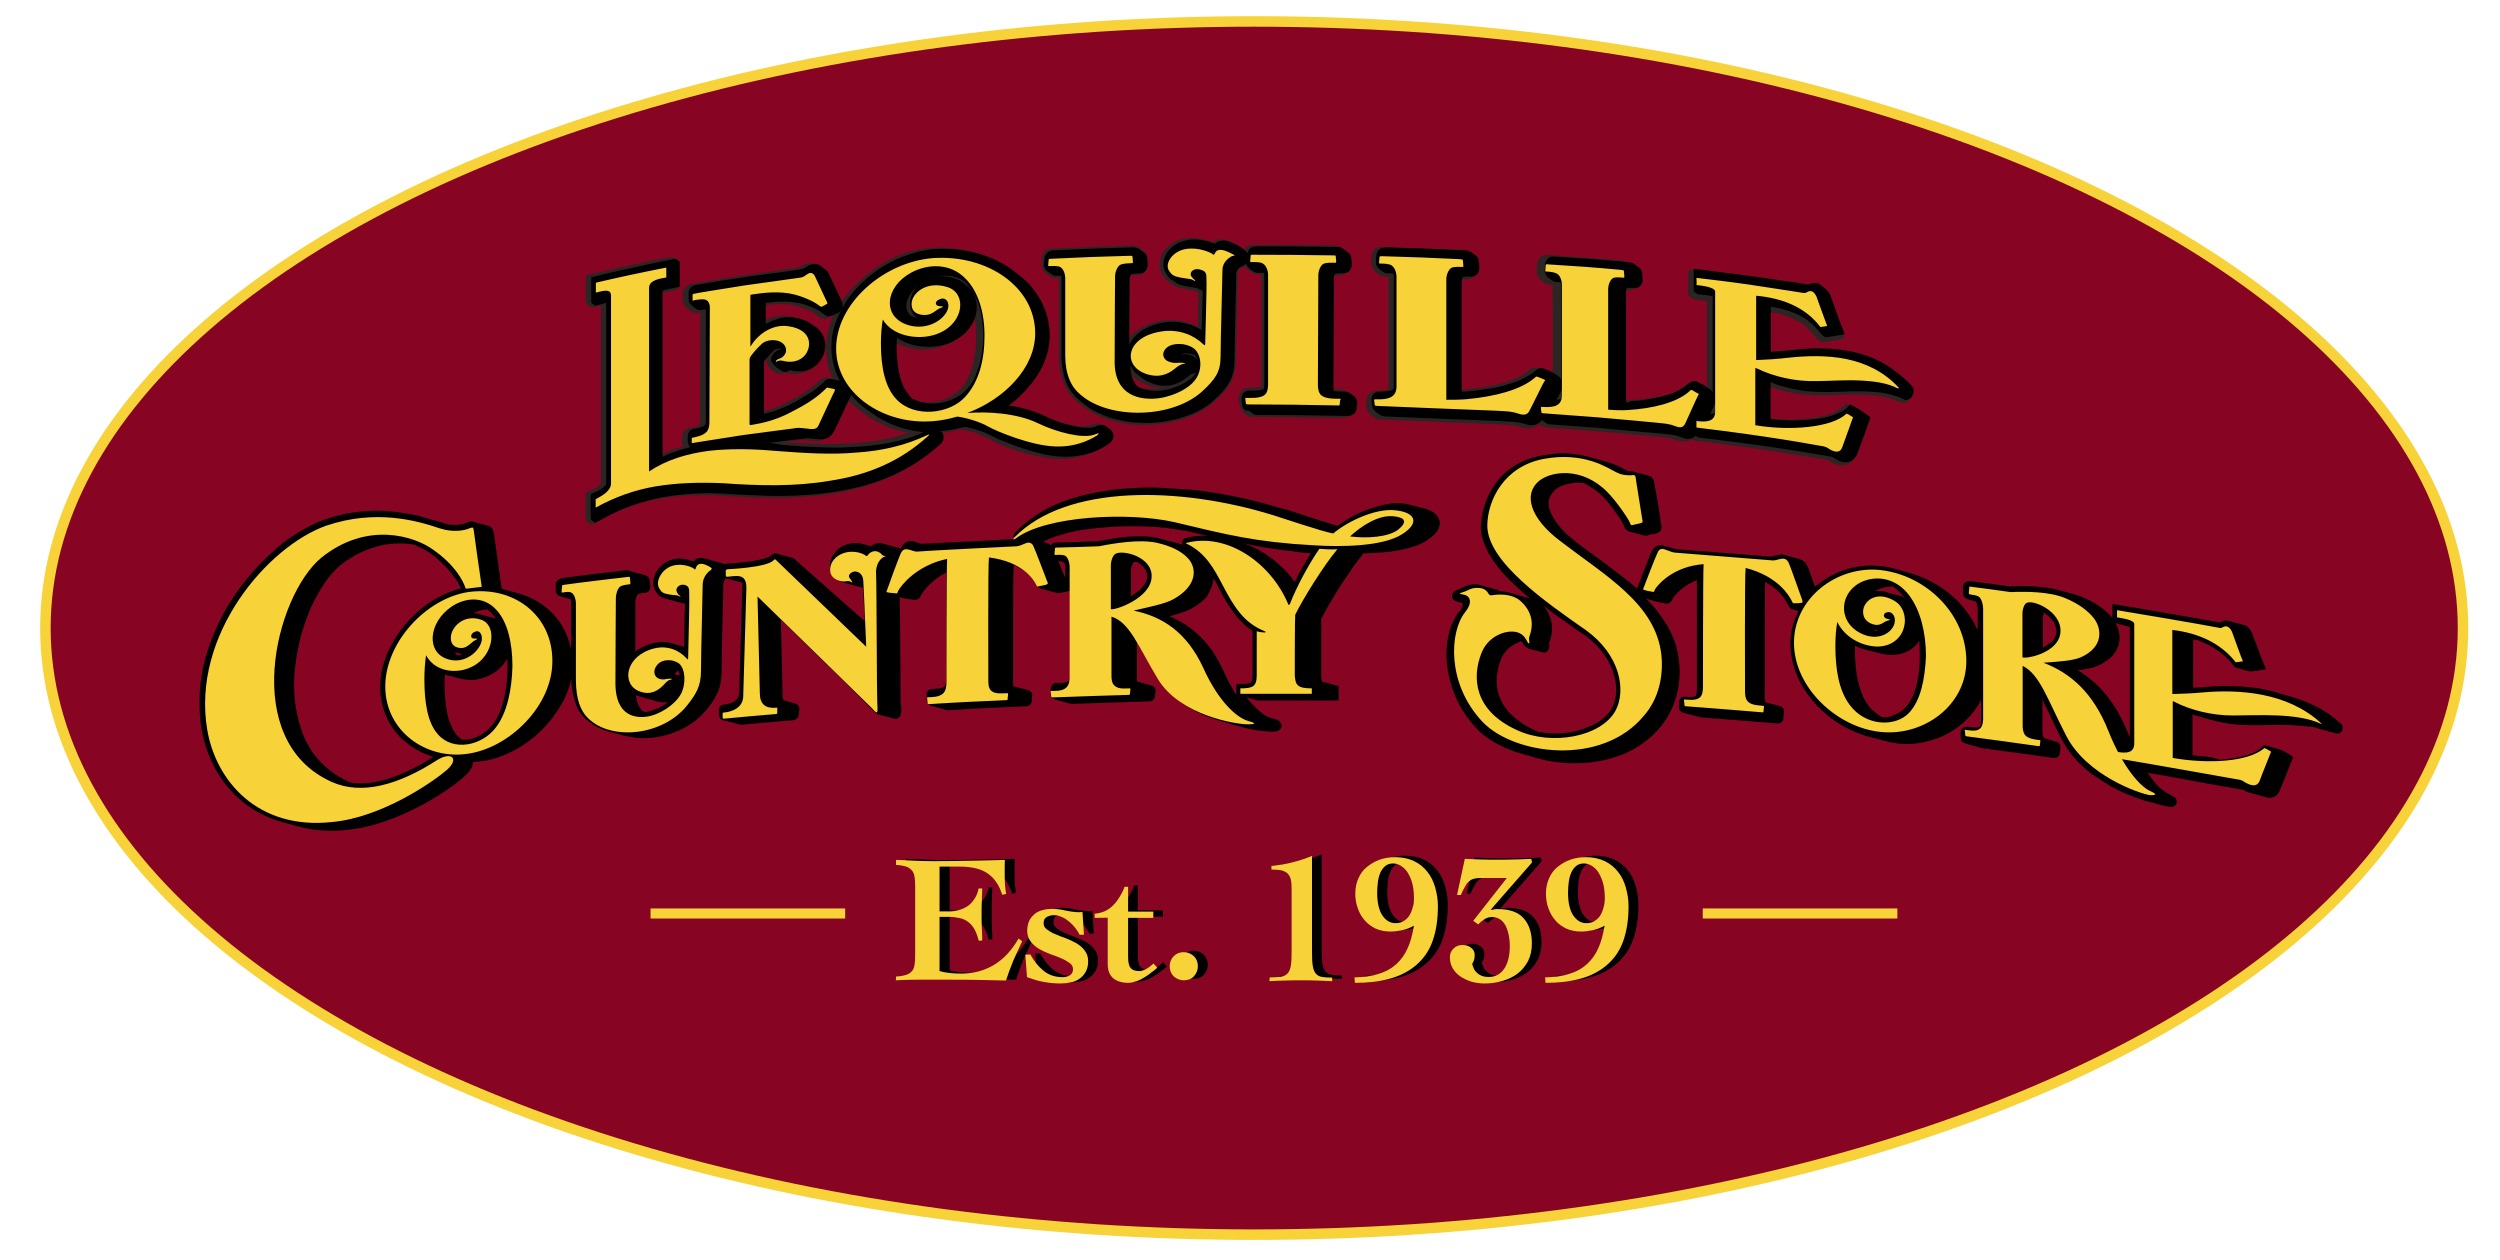 <?xml version="1.0" encoding="utf-8"?>
<!-- Generator: Adobe Illustrator 25.2.3, SVG Export Plug-In . SVG Version: 6.00 Build 0)  -->
<svg version="1.1"
	 id="svg815" inkscape:version="0.92.4 (5da689c313, 2019-01-14)" sodipodi:docname="Lequille_Logo.svg" xmlns:cc="http://creativecommons.org/ns#" xmlns:dc="http://purl.org/dc/elements/1.1/" xmlns:inkscape="http://www.inkscape.org/namespaces/inkscape" xmlns:rdf="http://www.w3.org/1999/02/22-rdf-syntax-ns#" xmlns:sodipodi="http://sodipodi.sourceforge.net/DTD/sodipodi-0.dtd" xmlns:svg="http://www.w3.org/2000/svg"
	 xmlns="http://www.w3.org/2000/svg" xmlns:xlink="http://www.w3.org/1999/xlink" x="0px" y="0px" viewBox="0 0 1189.4 599.4"
	 style="enable-background:new 0 0 1189.4 599.4;" xml:space="preserve">
<style type="text/css">
	.st0{fill:#870423;stroke:#F7D239;stroke-width:5;stroke-miterlimit:10;}
	.st1{fill:#2B2523;}
	.st2{fill:#F7D239;}
</style>
<ellipse id="ellipse125" class="st0" cx="596.7" cy="298.8" rx="575.1" ry="288.6"/>
<sodipodi:namedview  bordercolor="#666666" borderopacity="1" fit-margin-bottom="0" fit-margin-left="0" fit-margin-right="0" fit-margin-top="0" gridtolerance="10" guidetolerance="10" id="namedview817" inkscape:current-layer="g823" inkscape:cx="601.05336" inkscape:cy="376.57969" inkscape:pagecheckerboard="true" inkscape:pageopacity="0" inkscape:pageshadow="2" inkscape:window-height="1017" inkscape:window-maximized="1" inkscape:window-width="1920" inkscape:window-x="3512" inkscape:window-y="-8" inkscape:zoom="0.9375" objecttolerance="10" pagecolor="#ffffff" showgrid="false" viewbox-width="100">
	</sodipodi:namedview>
<path id="path837" inkscape:connector-curvature="0" class="st1" d="M591.3,196.3c2.6,1.9,2.9,1.9,3.5,2l44.2,0.5
	c2.5-0.2,4.3-1.4,4.7-4.1c0.2-0.6,0.2-3.8,0.2-4.1c-0.3-2.2-2.9-4-4.6-5c-0.9-0.5-4.7-0.6-6-0.6l0.2-52.5c0-0.5,0.2-0.9,0.3-1.4
	l3.8-0.2c0.8,0,1.4-0.2,1.9-0.5c1.2-0.6,2-1.7,2.3-3.2c0-0.2,0.2-0.6,0.2-0.8c0.2-5-0.3-6.3-4.1-8.7c-0.9-0.6-1.7-0.8-2.6-0.9
	c-1.9-0.2-39.8-0.3-40.4-0.2c-1.4,0.3-2.3,1.1-3.1,2.2c-0.8-0.6-4.1-2.8-5.5-3.4c-3.4-1.7-6.4-2.2-9.6-0.2
	c-4.3-1.7-8.7-2.3-13.1-1.7c-5.2,0.8-11.6,5.2-11.9,11.7c-0.5,6,5.1,10.5,9.8,11.8c2.2,0.5,4.4,0.9,6.6,1.2l0.3,0.2l0.6,0.3l0.6,0.3
	l0.6,0.2l-0.3,16.3c-5.2-2.8-11-3.7-16.5-2.9c-5.8,0.8-12.2,3.1-16.2,8.2l0.2-27.9c0-0.6,0.2-1.1,0.5-1.7l0.5-0.2l3.5-0.2
	c2-0.2,4.1-2,4.1-4.4c0.2-5-0.3-6.3-4.1-8.7c-0.9-0.6-1.7-0.8-2.8-0.9c-1.9,0-39.2,1.4-39.9,1.5c-3.7,0.8-3.7,5.1-3.5,8.2
	c0.2,1.5,0.9,2.6,1.9,3.4l1.9,1.5c0.8,0.6,1.7,0.9,2.6,0.9h1.7V169c0,9.9,3.1,18.4,10.8,23.9c1.7,1.4,4.6,3.2,6.4,4.1
	c7.6,3.7,15.9,5.4,24.2,5.1c8.4-0.2,16.9-1.7,24.7-5.7c4.4-2.2,8.4-5.4,11.7-9.2c4.3-4.1,6.6-10.1,6.4-16.2l0.9-41.4
	c0-0.8,0.8-1.7,1.4-2l0.3-0.2c0.6-0.2,1.4-0.5,1.7-0.8c0.8,1.5,4.1,3.8,5.5,3.8h2.3c0.2,0.9,0,53.2,0,53.5c-0.2,0.2-0.9,0.3-1.2,0.3
	l-4.6,0.2l-1.7,0.3c-1.9,0.6-3.2,2.6-3.2,4.9l0.2,2.6c0.2,1.5,0.9,2.8,1.9,3.7L591.3,196.3z M540,183.3c-1.7-1.7-2.6-3.8-3.1-6.1
	c1.9,2.3,5.4,4.6,8.2,5.7c2.8,1.2,5.7,1.7,8.6,1.5C549.6,185.3,543.8,185.5,540,183.3L540,183.3z"/>
<path id="path839" inkscape:connector-curvature="0" class="st1" d="M399.6,144.8c0-0.6-0.3-1.2-0.5-1.7l-6-12.7
	c-1.1-2.2-2-2.5-3.7-3.8c-2.9-2.3-5.8-1.7-8.4,0.2c-0.5,0.3-0.8,0.5-1.4,0.6l-26.4,3.7l-24.4,4c-0.5,0.2-1.5,0.6-2,0.9
	c-1.1,0.8-1.7,1.9-1.9,3.2c-0.2,1.1-0.2,4.1,0.2,5c0.3,1.1,0.9,1.9,1.7,2.3l1.9,1.5c1.1,0.8,2.2,1.1,3.4,0.8l1.1-0.2l-0.2,52.9
	c0,0.3,0,0.3-0.2,0.5c-1.7,1.4-3.7,1.4-5.4,1.7c-1.7,0.6-2.9,2.2-2.9,4.3v2.2c0,0.9,0.2,1.7,0.5,2.3c-3.7,0.9-7.2,2.2-10.5,3.7
	v-76.7l0.5-0.2l7-1.5c0.5-0.2,0.8-0.5,0.8-1.1v-12c0-0.3-0.2-0.6-0.5-0.9l-1.7-1.4c-0.9-0.9-31.8,6.3-41.1,8.4
	c-0.5,0.2-0.8,0.5-0.8,1.1v11.9c0,0.5,0.3,0.9,0.6,0.9l1.7,1.4c0.2,0.2,0.5,0.2,0.8,0.2l4.1-1.1v84.7v0.2c-1.2,1.7-5.1,3.4-6.7,4.1
	c-0.3,0.2-0.6,0.5-0.6,0.9v12.1c0,0.5,0.3,0.9,0.6,0.9l1.7,1.4c0.3,0.2,0.6,0.2,0.9,0c5.5-3.2,11.4-6,17.4-8.4
	c14.2-5.2,31.2-6.3,45.9-5.2c16.9,1.2,35.3,1.5,51.8-1.2c17.2-2.8,35.4-9.6,48.9-22.4c1.1-1.1,1.7-1.9,1.9-3.4
	c0.2-1.1,0-1.9-0.5-2.8c3.4-0.3,6.7-1.1,9.9-1.9c4.1,0.6,8.4,2,12.2,4c7.9,4.3,16.3,7.3,25,8.9c8.7,2.2,17.8,1.5,26.1-2
	c1.7-0.8,3.5-1.7,5.1-2.9c1.1-0.8,2.3-1.9,2.6-3.4c0.2-0.5,0.2-2,0.2-2.2l-0.8-1.9c0-0.2-0.2-0.3-0.3-0.5l-3.4-2.3
	c-0.2-0.2-0.9-0.3-1.2-0.3c-0.5-0.2-1.1-0.2-1.5,0c-1.5,0.6-3.1,0.9-4.6,1.2h-2.9c-6.4-0.8-12.7-2.6-18.6-5.5
	c-4.7-2.3-9.9-3.7-15.1-4.6c5.8-4.6,10.4-9.5,13.9-16.2c7.6-14.2,4.6-30.2-5.5-41.3c-2-2.2-4.3-4.1-6.4-5.8
	c-9-6.9-18.3-10.2-28.7-11.3c-9.3-0.9-17.2,0.2-26.1,3.5C416.7,126.3,406.3,134.3,399.6,144.8L399.6,144.8z M367.1,176
	c3.2,2.3,3.4,2,4.3,1.9h0.3c0.8-0.2,1.1-0.3,1.7-0.6c7.2,1.9,15.4-0.9,17.4-9.8c1.2-5.2-0.9-9.5-4.7-12.4c-3.7-2.8-6.3-4.1-10.5-4.7
	c-4.4-0.5-8.4,0.3-12.4,2.3v-7.5l6.3-0.6c3.1-0.2,6.3,0.2,9.3,0.9c3.1,0.8,6.1,2,8.9,3.7l1.7,1.4c1.7,1.2,3.7,1.4,5.2,0.3l2-1.1
	c-4.4,9.8-4.9,20.6-0.5,30.3c-2.8-0.6-4.6-0.9-6.6,1.4c-4,4.1-13.1,9.3-19.1,11.9c-2.5,1.1-5.1,1.9-7.9,2.6v-23.3
	c0.6-0.8,1.4-1.7,1.9-2.3C364.4,172.7,365.7,175,367.1,176L367.1,176z M432.3,189c-7.3-6.6-7-21.9-6.9-26.4c6,3.4,13,4.6,19.5,3.1
	c6.9-1.4,12.5-4.7,16.2-11.1c1.2-2,1.7-4.3,2-6.4c2.6,10.4,1.9,29.1-6.6,37.3C450.2,191.6,440,193.4,432.3,189L432.3,189z
	 M373.2,210.4l8.1-1.1l6,0.5c2.2,0.3,4.4-0.3,6.1-1.9c0.8-0.6,1.4-1.5,1.7-2.3l7.5-16.2c2.9,3.2,5.1,4.9,8.6,7.5
	c6.4,4.7,13.7,7.8,21.3,8.9C414.2,212.4,392.3,211.7,373.2,210.4L373.2,210.4z"/>
<path id="path841" inkscape:connector-curvature="0" class="st1" d="M771.2,190.6v-51.5c0-0.5,0-0.8,0.2-1.1l2.9,0.2
	c2.3,0.2,4.4-1.7,4.6-4.4l-0.2-3.4c0-2.8-1.7-3.5-3.5-5.1c-1.4-1.1-2-1.2-3.7-1.4l-34.4-2.6c-5.2-0.5-6.3,3.1-6,8.4
	c0.2,1.5,0.9,2.6,1.9,3.4l1.9,1.5c0.6,0.5,1.4,0.8,2,0.9l1.7,0.2c0.2,0.9,0.2,41.6,0.2,42.8L737,177l-0.9-0.5
	c-3.7-1.7-6.1-2.8-9-0.2c-7,6.6-24.2,8.7-33.1,9.2v-51.1c0-0.5,0.2-0.9,0.3-1.4h0.2h3.4c1.9,0,3.7-1.4,4.3-3.4
	c0.2-0.9,0.2-3.2,0.2-4.4c-0.2-2.6-2.2-4.3-4-5.4c-0.9-0.6-1.5-0.8-2.5-0.9c-1.9-0.2-39-1.4-39.6-1.4c-4,0.5-4.1,5.1-3.8,8.4
	c0.2,1.5,0.9,2.6,1.9,3.4l1.9,1.5c0.6,0.5,1.4,0.8,2,0.8l2.3,0.2v0.5v52.1c0,0.3,0,0.5-0.2,0.8c-0.5,0.9-5.4,0.6-6.7,0.9
	c-1.1,0.2-1.9,0.8-2.5,1.5c-1.5,1.7-1.2,4-1.1,6.1c0.2,2.8,2.2,3.8,4,5.1c0.6,0.5,1.2,0.8,1.9,0.8l57.8,2.3
	c4.3,0.2,7.2,0.5,11.4,1.7c2.5,0.6,5,0,6.9-1.9c1.1,0.9,2.3,1.5,3.7,1.7l25.5,1.9l27.6,2.5c4.4,0.3,5.7,0.6,10.2,2
	c1.9,0.6,4.1,0.3,5.8-0.9l0.6,0.5l0.5,0.2c11.7,1.5,23.3,2.9,35.2,4.6l28.2,4.6l0.5,0.2l2.6,1.5c4.3,2.2,8.9,0.6,10.5-4.1l6.1-16.9
	c0.2-0.5,0-0.9-0.3-1.2l-2-1.5l-7.8-4.6c-0.3-0.2-0.8-0.2-1.1,0.2c-1.4,1.4-2.9,2.5-4.6,3.5c-6,3.2-17.7,4-24.5,3.7l-7.2-0.5v-15.3
	c10.7,4,20.4,4.7,31.4,4.1c4.6-0.2,8.9-0.3,13.4-0.2c2.8,0.2,5.5,0.3,8.4,0.8c2.9,0.5,5.7,1.4,8.4,2.6c1.7,0.8,3.5,0.9,5-0.6
	c1.7-1.7,1.9-4.7,0.5-6.6c-3.1-3.8-9.9-8.6-14.2-11.1c-13.1-7.6-29.7-7.6-44-6.1l-8.6,0.8v-19.2c5.5,0.9,11,2.8,15.7,5.8
	c2.5,1.7,4.9,4.7,6.6,6.9c0.2,0.2,0.3,0.3,0.5,0.3l1.7,1.4c0.2,0.2,0.5,0.2,0.6,0.2c3.2-0.5,6.3-0.9,9.5-1.5
	c0.5-0.2,0.8-0.6,0.8-1.2v-0.2l-3.1-8.2l-3.7-10.1l-1.1-1.9c-1.1-1.7-2.2-2.2-3.5-3.2c-2.2-1.7-4.9-2-7.3-0.9l-26.2-4l-28-3.5
	c-0.5,0-0.9,0.3-1.1,0.9c0,0,0,0,0,0.2l-0.2,10.7c0,0.5,0.3,0.9,0.6,0.9l1.7,1.4c0.3,0.2,6.1,0.9,6.7,0.9v42.7l-2.8-1.9
	c-1.9-1.2-4.7-2.6-6.9-1.2c-2.2,1.7-4.4,3.1-6.7,4.4C789.3,189.3,777.9,190.5,771.2,190.6L771.2,190.6z"/>
<path id="path843" inkscape:connector-curvature="0" d="M594.1,195.4l1.7,1.2c0.5,0.3,1.1,0.6,1.7,0.8c0.2,0,0.8,0,0.8,0
	c14.5,0,28.7,0.2,43.1,0.5h0.2c0.2,0,0.8,0,0.8-0.2c1.4-0.2,2.5-1.2,2.9-2.5l0.2-0.8l0.2-2.9v-0.7l-0.2-0.5
	c-0.3-0.8-0.8-1.5-1.4-1.9l-1.7-1.2c-0.3-0.3-0.6-0.5-1.1-0.6c-0.3-0.2-0.8-0.3-1.2-0.3h-0.9c-1.4,0-2.6,0-4-0.2
	c-0.3,0-0.5,0-0.8-0.2c0-0.5,0-1.1,0-1.4l0.2-52.1c0-0.8,0.2-1.7,0.6-2.2l0,0l0,0c1.2-0.3,3.1-0.2,4.3-0.2c0.6,0,1.1-0.2,1.5-0.5
	h0.2c0.9-0.5,1.7-1.5,1.7-2.5l0.2-0.5c0-0.5,0-2.6-0.2-3.4c0-1.4-0.6-2.5-1.7-3.1l-1.7-1.2c-0.2-0.2-0.2-0.2-0.3-0.3
	c-0.2-0.2-0.5-0.3-0.8-0.5l-0.6-0.3c-0.2,0-0.6-0.2-0.9-0.2c-0.3,0-0.6,0-1.1,0c-12.5-0.2-25-0.3-37.5-0.3c-0.6,0-1.4,0-1.9,0.2
	c-1.5,0.3-2.5,1.5-2.9,2.9l-0.2-0.2l-0.9-0.8l-1.7-1.4l-0.2-0.2l-1.1-0.6c-0.6-0.5-1.7-0.9-2.3-1.2c-0.6-0.3-1.4-0.6-1.9-0.8
	c-2.5-0.9-5.2-1.1-7.3,0.9c-1.1-0.5-2-0.8-3.1-1.1c-1.4-0.3-2.5-0.6-3.8-0.8c-2.2-0.3-4.3-0.3-6.4,0.2c-2,0.3-4.1,1.2-5.8,2.3
	c-0.9,0.6-1.7,1.4-2.5,2.2c-0.9,0.9-1.5,2-2,3.2c-0.5,1.1-0.8,2-0.8,3.1c-0.2,2.3,0.8,4.4,2,6.1c0.5,0.8,1.2,1.4,1.7,1.7
	c0.2,0.2,0.3,0.3,0.5,0.3l1.5,1.1c1.1,0.8,2,1.2,3.4,1.5c2.8,0.6,4,0.8,6.6,1.2c0.5,0,0.6,0.3,1.1,0.5l0.6,0.3l0.5,0.2l0.6,0.2h0.2
	c-0.2,5.8-0.3,13.6-0.5,18.8c-2.5-1.5-5.1-2.6-7.9-3.2c-3.1-0.8-6.3-0.9-9.3-0.5c-1.5,0.2-2.8,0.5-4.3,0.9c-1.5,0.5-3.1,0.9-4.4,1.7
	c-1.5,0.6-2.8,1.5-4,2.5c-1.4,1.1-2.6,2.3-3.5,3.8c-0.5,0.6-0.8,1.2-1.1,1.9l0.2-31.1c0-0.8,0.2-1.7,0.6-2.3c0,0,0-0.2,0.2-0.2
	c0.2,0,0.6-0.2,0.9-0.2c1.2-0.2,1.7-0.2,2.9-0.2h0.6c0.6,0,1.1-0.2,1.5-0.5l0,0c0.9-0.6,1.5-1.5,1.7-2.5l0.2-0.5
	c0-0.5,0-2.6-0.2-3.4c0-1.4-0.6-2.5-1.7-3.1l-1.7-1.2c-0.2-0.2-0.2-0.2-0.3-0.3c-0.2-0.2-0.6-0.3-0.8-0.5l-0.8-0.2
	c-0.2,0-0.8-0.2-0.9-0.2c-0.3,0-0.6,0-1.1,0c-12.2,0.3-24.5,0.8-36.9,1.4c-0.6,0-1.4,0-1.9,0.3c-1.5,0.5-2.6,1.9-2.8,3.5l-0.2,2.6
	c0,0.3,0,0.6,0,0.9c0.2,1.1,0.6,2,1.5,2.6c0.2,0.2,0.3,0.2,0.3,0.2l1.7,1.2c0.6,0.5,1.4,0.8,2,0.8h0.6c0.5,0,1.4,0,2,0
	c0,0.3,0.2,0.6,0.2,0.9V169c0,3.8,0.5,7.2,1.5,10.7c0.6,2,1.5,4,2.5,5.5c1.7,2.8,3.8,4.9,6.4,6.7c0.3,0.3,0.8,0.5,1.1,0.8l0.9,0.8
	c1.4,1.1,2.9,1.9,4.4,2.6c7.3,3.7,15.7,5.2,23.8,5.1c5.5,0,10.8-0.9,16-2.3c2.8-0.9,5.5-1.9,8.2-3.2c4.6-2.3,7.8-5.1,11.4-8.9
	c4.3-4.6,6.1-9,6.1-15.4c0-4.4,0.5-21.6,0.5-26.2c0.2-5,0.3-10.1,0.3-15.1l0,0c0-1.4,0.9-2.2,1.7-2.9c0.2-0.2,0.3-0.2,0.5-0.3
	l0.8-0.3c0.5-0.2,0.5-0.2,0.9-0.5c0.5-0.3,0.8-0.6,0.9-0.9c0.2,1.1,0.8,1.9,1.5,2.5c0.2,0.2,0.3,0.2,0.3,0.3l1.7,1.2
	c0.5,0.3,1.1,0.6,1.7,0.6c0.2,0,0.8,0,0.9,0c0.6,0,1.5,0,2.3,0c0.2,0.5,0.2,0.8,0.2,1.2V183c0,0.6,0,1.2-0.2,1.9
	c0,0.2,0,0.2-0.2,0.2c-0.2,0.2-0.6,0.3-0.8,0.3c-0.3,0.2-0.6,0.2-0.9,0.2c-0.8,0.2-1.4,0.2-2,0.2h-2.5c-0.6,0-1.2,0-1.7,0.2
	c-1.7,0.5-2.6,2-2.5,3.8l0.2,2.6l0.2,0.6c0.2,1.1,0.8,1.7,1.5,2.3C593.8,195.2,593.9,195.4,594.1,195.4L594.1,195.4z M541.5,184.2
	c-2.8-2.6-3.7-6.6-3.7-10.4c0.8,1.7,1.7,3.1,3.1,4.1c0.6,0.5,1.2,0.9,1.7,1.4l1.2,0.9c1.2,0.8,2.3,1.5,3.5,1.9
	c6.3,2.5,12.1,1.7,17.4-2.5c0.6-0.5,1.1-0.9,1.7-1.4c0.2-0.2,0.5-0.3,0.6-0.3c0.2,0,0.3-0.2,0.5-0.2l1.2-0.2l0.3-0.2
	c-0.2,0.3-0.3,0.5-0.5,0.8c-0.9,1.2-2,2.2-3.2,2.9c-5.8,4-13.3,6-20.1,4.4C543.9,185.3,542.7,184.7,541.5,184.2L541.5,184.2z
	 M569.8,171l-1.7-1.2c-0.3-0.3-0.6-0.5-0.9-0.6l-0.5-0.2l-0.9-0.2l-1.4-0.2c-0.6,0-1.5,0-1.9,0c-0.2,0-0.2,0-0.3,0
	c0.2,0,0.3-0.2,0.3-0.2c1.7-0.5,4.1-0.3,6,0.5c0,0,0,0,0,0.2c0.2,0.3,0.5,0.6,0.6,1.1C569.7,170.5,569.8,170.8,569.8,171L569.8,171z
	"/>
<path id="path845" inkscape:connector-curvature="0" d="M369.9,175.1l1.7,1.2c0.5,0.3,1.1,0.6,1.7,0.6h0.6l0.9-0.3
	c0.2-0.2,0.6-0.3,0.9-0.5h0.2c1.2,0.3,2.5,0.6,3.8,0.6l0,0c1.2,0,2.3,0,3.5-0.3c2-0.5,4.1-1.5,5.7-3.1c1.7-1.7,2.9-4,3.5-6.3
	c0.6-2.8,0.2-5.5-1.2-8.1c-0.9-1.4-1.9-2.5-3.1-3.4l-1.4-0.8c-0.3-0.2-0.5-0.3-0.8-0.6c-1.2-0.9-2.3-1.5-3.7-1.9
	c-1.5-0.6-2.9-0.9-4.6-1.1c-2.5-0.3-5.1-0.2-7.6,0.6c-1.9,0.6-4,1.5-5.7,2.5v-10.1c2.3-0.3,4.9-0.6,7.2-0.6c3.2-0.2,6.4,0.2,9.6,0.9
	c2.5,0.6,6.4,2,9.2,3.8c0.2,0.2,0.3,0.2,0.3,0.3l1.5,1.1c1.5,1.1,2.8,1.1,4.4,0.3l2-0.9l0.5-0.3l0.3-0.3c1.7-1.2,2-3.2,1.2-5.1
	l-0.2-0.5c-0.3-0.6-1.7-3.4-1.9-4c-1.4-2.8-2.6-5.5-4-8.4c-0.5-1.1-1.1-1.7-1.9-2.3l-1.5-1.2c-1.2-1.1-2.9-1.7-4.6-1.2
	c-1.2,0.3-2,0.8-3.1,1.5c-0.3,0.2-0.5,0.3-0.8,0.5c-0.3,0.2-0.6,0.3-0.9,0.3l-2.8,0.5c-7.9,1.1-15.7,2.2-23.6,3.2
	c-2.6,0.5-8.7,1.4-11.3,1.7c-4.4,0.8-8.6,1.5-13,2.2c-0.3,0-0.6,0.2-0.9,0.3c-0.3,0.2-0.6,0.3-0.9,0.5c-0.8,0.6-1.4,1.5-1.5,2.5v0.6
	v3.1c0,0,0.2,0.8,0.2,0.9c0.3,0.8,0.8,1.5,1.4,1.9c0.2,0.2,0.3,0.2,0.3,0.3l1.7,1.2c0.8,0.6,1.7,0.8,2.6,0.6c0.8-0.2,1.5-0.3,2-0.3
	v32c0,2.2,0,18.6,0,20.7c0,0.3,0,1.9-0.3,2.2c-0.3,0.3-0.9,0.8-1.5,0.9c-1.1,0.5-2.2,0.8-3.4,0.9c-0.5,0-0.9,0.2-1.2,0.3
	c-1.4,0.6-2.2,1.9-2.2,3.4v2.2c0,1.2,0.5,2.2,1.2,2.9c-1.7,0.5-3.2,0.9-4.9,1.4c-2.5,0.8-5.1,1.7-7.5,2.9c-0.3,0.2-0.5,0.3-0.8,0.3
	v-78.8c0.5-0.5,1.7-0.8,2.5-0.9c1.9-0.5,4-0.8,5.7-1.1v-11.9l-1.9-1.5l0,0c-6.4,1.2-12.8,2.5-19.2,4c-6.3,1.4-14.8,3.2-21,4.9V144
	l0,0l1.9,1.5l5.2-1.4v86c0,0.2,0,0.3-0.2,0.5c-0.9,1.5-3.5,2.9-5,3.5c-0.8,0.3-1.7,0.8-2.2,1.1c0,1.7,0,4.1,0,5.8
	c0,1.5,0,4.9,0.2,6.3l0,0l1.9,1.5l4.9-2.6c4.1-2.3,8.4-4.3,12.7-5.7c4.9-1.7,9.8-3.1,14.8-4c5-0.9,9.9-1.4,14.9-1.7
	c5.5-0.3,11.1-0.2,16.6,0.2c3.8,0.3,7.8,0.5,11.6,0.6c8.9,0.5,17.1,0.5,25.8-0.2c4.9-0.3,9.5-0.9,14.3-1.7
	c8.9-1.5,16.5-3.5,24.5-6.9c8.7-3.7,16.9-8.9,24.1-15.4l0,0l0.8-0.8l0.6-1.1l0.2-0.9v-0.3c0.2-1.4-0.5-2.5-1.5-3.2
	c4-0.3,7.9-1.1,11.7-2c2,0.3,3.8,0.8,5.8,1.4c2.8,0.9,4.6,1.7,6.9,2.8c1.5,0.9,3.1,1.7,4.7,2.2c6.6,2.8,13.3,5.1,20.1,6.6
	c8.7,1.9,17.2,1.7,25.6-1.9c1.7-0.8,3.5-1.7,5-2.8l0.8-0.6l0.6-0.6l0.5-0.6l0.5-1.1l0.2-1.7l-0.8-1.9l-1.9-1.5l0,0l-1.4-0.9
	l-0.9-0.3c-0.3-0.2-0.9,0-1.2,0c-0.5,0.2-0.9,0.2-1.4,0.3l-1.1,0.5c-0.8,0.3-1.5,0.5-2.3,0.5l0,0c-1.1,0-2,0-3.1,0
	c-6.4-0.6-13-2.8-18.9-5.7c-3.1-1.5-6.3-2.6-9.5-3.4c-2.5-0.6-5-1.1-7.6-1.4c2.5-1.7,4.9-3.8,7-6c3.4-3.4,6.3-7.2,8.6-11.4
	c2.6-5,4.1-10.4,4.1-16c0-5.8-1.5-11.7-4.3-16.8c-1.5-2.6-3.2-5.1-5.2-7.3c-1.9-2-4.1-4-6.4-5.7l-0.8-0.6c-0.5-0.3-0.8-0.6-1.2-0.9
	c-2.6-1.9-5.5-3.5-8.4-4.9c-5.8-2.6-11.7-4.1-18-4.7c-3.4-0.3-6.9-0.5-10.2-0.2c-2.5,0.2-5.1,0.6-7.5,1.2c-2.8,0.6-5.4,1.5-8.1,2.5
	c-8.1,3.2-15.4,8.2-21.5,14.6c-2.3,2.5-4.4,5.1-6.1,8.1c-1.7,2.8-3.2,5.8-4.3,9c-3.1,9.2-2.3,18.9,2.2,27.3
	c-0.3-0.2-0.8-0.3-1.1-0.3c-1.2-0.2-1.7-0.3-2.8-0.6c-1.5-0.3-2.9,0.3-3.8,1.5c-2.2,2-4.4,4-6.9,5.4c-1.4,0.9-2.8,1.7-4.1,2.5
	c-2.3,1.4-5.8,3.2-8.4,4.3c-2.8,1.2-6,2.2-9,2.9v-25c0.9-1.2,3.2-3.8,4.4-5c0.9-0.9,2.5-1.2,4-1.1c-0.2,0.2-0.3,0.3-0.5,0.3
	c-0.5,0.2-0.8,0.3-1.2,0.5c-0.5,0.2-0.9,0.5-1.4,0.9c-0.5,0.3-0.9,0.9-1.2,1.4l-0.5,0.8l-0.3,0.9v0.9v0.3
	C368.2,173.6,368.9,174.5,369.9,175.1L369.9,175.1z M434,189.7c-0.3-0.3-0.6-0.5-0.8-0.8c-1.2-1.4-2.2-2.8-3.1-4.4
	c-2.9-6-3.5-13.4-3.5-20c0-1.4,0-2.5,0.2-3.8c5.8,4.1,13.6,5,20.3,3.8c6.3-1.2,12.2-4.6,15.6-10.7c3.5-6.6,2.3-14.2-2.9-18l-1.4-1.1
	c-1.2-1.1-2.6-1.7-4.1-2.2c-2.6-0.9-5.1-1.2-7.6-1.1c1.5-0.2,2.8-0.3,4.3-0.2c1.9,0.2,3.8,0.6,5.5,1.4c0.8,0.3,1.4,0.6,2,1.1
	c2.9,2.5,5.1,6,6.6,9.8c1.2,3.2,2,6.7,2.3,10.2c0.5,4,0.5,8.4,0,12.4c-0.3,2.5-0.8,4.9-1.4,7.2c-0.6,2.2-1.4,4.4-2.3,6.4
	c-1.1,2.2-2.5,4.4-4.3,6.1c-0.8,0.8-1.5,1.4-2.2,1.9c-0.9,0.6-1.7,1.2-2.8,1.7c-4,2-8.4,2.9-12.8,2.5c-2.5-0.3-4.9-0.9-7-2
	C434.3,190,434.2,189.9,434,189.7L434,189.7z M433.1,150.1C433.1,150.1,432.9,149.9,433.1,150.1c-2.2-2.2-2.3-5.2-1.2-7.9
	c1.1-2.5,2.9-4.7,5-6.3c-0.9,0.9-1.7,1.7-2.3,2.8c-1.7,2.6-2.2,6.3-0.9,9.3c0.6,1.4,1.7,2.5,2.8,3.4
	C435.4,151,434.2,150.6,433.1,150.1z M365.9,210.7c5.8-0.8,11.8-1.5,17.7-2.2c0.3,0,0.8,0,1.1,0l5.1,0.5c1.9,0.2,4.1-0.2,5.5-1.7
	c0.6-0.6,1.1-1.4,1.5-2c1.5-3.2,2.6-5.5,4.1-8.7l3.7-7.9c0.2-0.3,0.3-0.6,0.3-0.9c0.3,0.3,0.6,0.8,0.9,1.1c1.9,2.2,4.3,4.3,6.6,6
	c0.5,0.3,0.9,0.6,1.4,0.9l0.8,0.6l0.2,0.2c7.3,5.2,15.9,8.2,24.7,9c-1.2,0.5-2.3,0.9-3.5,1.5c-2.6,1.1-5.4,1.7-8.1,2.5
	c-5.8,1.5-11.7,2.3-17.7,2.8l0,0c-3.1,0.2-5.7,0.3-8.7,0.5c-6.3,0.2-13-0.2-19.2-0.5c-3.4-0.2-7.3-0.5-10.7-0.8
	C369.2,211,367.6,210.9,365.9,210.7L365.9,210.7z"/>
<path id="path847" inkscape:connector-curvature="0" d="M773.6,191.4v-52.5c0-0.8,0.2-1.5,0.5-2c0.2,0,0.3,0,0.5,0
	c1.1,0,1.5,0,2.6,0.2h0.6c2,0,3.5-1.5,3.7-3.5v-0.8l-0.2-2.5c0-1.4-0.6-2.5-1.7-3.2l-1.7-1.2c-0.5-0.5-1.1-0.8-1.7-0.9
	c-0.6-0.2-1.1-0.2-1.7-0.3c-11.6-1.1-22.9-1.9-34.4-2.6c-0.6,0-1.4-0.2-1.9,0c-0.9,0.2-1.7,0.6-2.2,1.4c-0.6,0.6-0.9,1.5-0.9,2.3
	l-0.2,2.6c0,0.3,0,0.6,0,0.9c0.2,1.1,0.8,2,1.5,2.6c0.2,0.2,0.3,0.2,0.3,0.3l1.7,1.2c0.5,0.3,1.1,0.6,1.7,0.8h0.6
	c0.5,0,1.2,0,1.9,0.2v0.2c0.2,0.5,0.2,0.9,0.2,1.4v44.6c-0.2-0.3-0.3-0.5-0.5-0.8c-0.3-0.3-0.6-0.6-0.9-0.8l-1.7-1.2
	c-0.2-0.2-0.3-0.2-0.5-0.3c-0.3-0.2-0.5-0.3-0.8-0.5l-0.6-0.3c-0.9-0.3-1.7-0.8-2.6-1.1c-0.6-0.3-1.4-0.5-2-0.5h-0.2
	c-1.1,0.2-1.9,0.8-2.8,1.5c-1.7,1.5-4.1,2.8-6.1,3.8c-2.5,1.2-5.1,2-7.8,2.8c-2.6,0.8-5.1,1.4-7.9,1.7c-2.9,0.5-5.8,0.9-8.7,1.2
	c-1.5,0.2-2.8,0.2-4.3,0.2V134c0-0.8,0.2-1.5,0.6-2.2c0.2,0,0.5-0.2,0.8-0.2c1.2,0,1.7,0,2.8,0h0.6c1.7,0,3.1-1.2,3.4-2.8l0.2-0.8
	c0-0.5,0-2.6-0.2-3.4c0-1.4-0.6-2.5-1.7-3.2l-1.7-1.2c-0.2-0.2-0.2-0.2-0.3-0.3c-0.2-0.2-0.5-0.3-0.6-0.3l-0.8-0.3
	c-0.2,0-0.6-0.2-0.9-0.2c-0.3,0-0.6,0-1.1,0c-12.2-0.6-24.5-1.1-36.7-1.4c-0.6,0-1.4,0-1.9,0.2c-1.7,0.3-2.9,1.7-3.1,3.7l-0.2,2.6
	c0,0.3,0,0.8,0,1.1c0.2,1.1,0.8,2,1.5,2.6c0.2,0.2,0.3,0.2,0.3,0.3l1.7,1.2c0.5,0.3,1.1,0.6,1.7,0.6c0.2,0,0.8,0,0.9,0
	c0.6,0,1.5,0,2.2,0.2c0.2,0.5,0.2,0.9,0.2,1.4v52.1c0,0.3,0,0.9-0.2,1.2c-0.2,0.3-0.3,0.5-0.6,0.6c-0.8,0.3-1.5,0.6-2.3,0.6
	c-1.2,0.2-2.2,0.2-3.2,0.2c-0.5,0-0.9,0-1.4,0c-0.8,0.2-1.5,0.6-2,1.2c-0.6,0.8-1.1,1.7-0.9,2.8l0.2,2.6l0.2,0.6
	c0.2,0.9,0.8,1.7,1.5,2.3c0.2,0.2,0.3,0.2,0.3,0.3l1.7,1.2c0.5,0.3,1.1,0.6,1.5,0.6l0.6,0.2l57,2.3c2,0.2,3.1,0.2,5.1,0.3
	c1.7,0.2,3.2,0.5,4.7,0.9c0.6,0.2,1.2,0.3,1.7,0.5c2.6,0.6,5-0.2,6.6-2.2l0,0l1.7,1.2c0.6,0.5,1.4,0.8,2.2,0.8
	c8.4,0.6,17.1,1.2,25.5,1.9c9.2,0.9,18.4,1.7,27.6,2.5l0,0c2,0.2,2.6,0.3,4.7,0.5c1.5,0.2,2.8,0.6,4.3,1.1c0.6,0.3,1.1,0.5,1.7,0.6
	c2.2,0.6,4.1,0.2,5.5-1.2l1.1,0.8c9,1.1,25.6,3.2,35.2,4.6c9.5,1.5,18.8,2.9,28.3,4.6c0.3,0,0.9,0.5,1.2,0.6
	c0.6,0.5,1.4,0.8,1.9,1.1c0.9,0.5,1.9,0.8,2.9,0.9c2.9,0.3,5.4-1.5,6.4-4.4c0.9-2.3,5.8-15.9,6.1-16.9l-1.9-1.5l0,0l-2.5-1.7
	c-1.1-0.8-2.2-1.4-3.2-1.9l-2-1.1l-1.7,1.7c-0.9,0.9-1.9,1.5-3.1,2l0,0c-1.4,0.6-2.6,1.2-4.1,1.7c-3.1,0.9-6,1.5-9.2,1.7
	c-4.1,0.5-7.6,0.6-11.7,0.5c-2.8-0.2-5.4-0.3-8.1-0.5v-17.7c3.2,1.4,6.6,2.2,9.9,3.1c7.9,1.7,13.7,1.7,22.3,1.5
	c4.6-0.2,8.9-0.3,13.4-0.2c2.8,0.2,5.7,0.3,8.4,0.8c2.6,0.5,6,1.4,8.6,2.6c0,0,0.6,0.3,0.9,0.5l0.8,0.2l1.2-0.2l1.2-0.8l0.5-0.6
	c0.6-0.8,0.9-1.7,0.8-2.8v-0.7l-0.3-0.8l-0.5-0.8l-0.3-0.3c-2-2.2-4.4-4.3-6.7-6l-0.8-0.6c-1.9-1.5-4-2.9-6.1-4.1
	c-4.7-2.5-9.9-4.4-15.1-5.4c-4.3-0.9-9-1.4-13.4-1.4c-5-0.2-10.1,0.2-15.1,0.8c-3.2,0.3-6.4,0.6-9.6,0.8v-21.5
	c6.1,0.9,11.9,2.8,17.1,6.1c2,1.7,4,3.5,5.7,5.5l1.2,1.5l0,0l1.9,1.5c4.4-0.6,5.2-0.8,9.3-1.5l-1.6-4c-0.6-1.4-1.1-2.6-1.5-4l0,0
	l-1.1-3.1c-0.6-1.5-1.9-5.5-2.5-7c-0.3-0.6-0.6-1.4-0.9-1.7c-0.5-0.8-1.2-1.5-1.7-1.9l-1.5-1.2c-0.9-0.9-2-1.4-3.4-1.5
	c-1.2,0-2.3,0.3-3.2,0.8c-4.3-0.8-8.4-1.4-12.5-1.9c-3.2-0.5-10.8-1.7-14-2c-4.3-0.6-8.6-1.2-12.8-1.7c-5.1-0.6-10.1-1.4-15.2-1.9
	l0,0v4c0,0.6,0,1.2,0,1.7c0,1.1,0,3.5,0,5l0,0l1.9,1.4l3.1,0.3c1.4,0.2,2.6,0.3,4,0.6v45.7c0-0.2-0.2-0.2-0.2-0.3
	c-0.3-0.5-0.6-0.8-1.1-1.1l-1.7-1.2c-0.5-0.3-0.9-0.6-1.4-0.9c-0.8-0.5-1.7-0.8-2.3-1.2c-0.6-0.3-1.4-0.6-2-0.6h-0.2
	c-0.5,0-1.1,0.2-1.5,0.5c-0.6,0.3-0.9,0.6-1.5,1.1c-1.5,1.4-3.5,2.6-5.4,3.4c-2.2,1.1-4.6,1.7-6.9,2.3c-2.5,0.6-4.7,1.1-7.2,1.5
	c-2.6,0.5-5.4,0.6-8.1,0.8C776.2,191.4,774.8,191.4,773.6,191.4L773.6,191.4z M816.4,191.3v4.6c0,0.2,0,0.5-0.2,0.6c0,0,0,0-0.2,0
	c-0.8,0.3-1.4,0.3-2,0.3c-0.2,0-0.3,0-0.3,0c0-0.2,0.2-0.3,0.2-0.5C814.2,195.7,816.1,191.7,816.4,191.3
	C816.3,191.3,816.3,191.3,816.4,191.3L816.4,191.3z M743.5,184.4v3.7c0,0.3,0,0.9-0.2,1.2c-0.2,0.2-0.2,0.3-0.3,0.3
	c-0.6,0.3-1.4,0.5-2,0.5c-0.2,0-0.3,0-0.5,0c0,0,0-0.2,0.2-0.2l1.7-3.2c0.2-0.5,0.8-1.7,1.1-1.9
	C743.2,184.7,743.3,184.6,743.5,184.4L743.5,184.4z"/>
<path id="path849" inkscape:connector-curvature="0" class="st2" d="M426.7,190.2c-5.7-5.8-7.6-15.7-7.6-26.8c0-4,0.3-7.9,0.9-11.4
	c4.4,7.5,14.8,9.3,22.1,7.9c16.3-3.1,18.9-20.1,8.7-23.3c-10.1-3.2-16.9,2.9-17.1,7.8s4.3,5.7,7.2,5.4c2.9-0.3,4.7-2.6,6.4-3.2
	c1.9-0.6,1.4-0.9,0.3-0.9s-2-0.2-2.3-1.1c-0.3-0.9,0.6-2,2.6-2.5c2-0.5,3.8,1.5,3.2,4.4c-1.1,5-9.3,11-18.9,8.2
	c-12.7-3.8-11.3-18.3,1.5-25.1c7.5-4,18.1-4.7,25.5,2.8c6.1,6,9.2,16,9.2,27.4c0,11.7-2.8,22.1-9.2,29
	C451.9,196.9,435.4,199,426.7,190.2z M520.6,206.8c-5.4,2-17.8-1.1-26.7-5.4c-10.1-4.9-24.2-5.7-33.7-4.9
	c17.8-6.7,32.3-21.5,32.3-37.9c0-22.1-22.7-37.6-48.7-35.8c-23.5,1.9-46,21.6-46,43s22.4,36.4,45.9,34.6c4-0.3,7.9-1.1,11.7-2.2
	c4.3,0.5,10.8,2.5,14.5,4.6c4.3,2.5,20.7,9.2,32,9.6c11.3,0.5,18.6-4.4,20-5.2C523,206.2,523.2,205.7,520.6,206.8L520.6,206.8z
	 M586.6,121c-3.5-1.9-7.3-3.4-8.6-0.5c-0.5,0.9-0.5,0.9-1.2,0.3c-0.8-0.6-6.6-3.4-12.8-2.3c-6.3,1.2-9.6,6.6-8.1,9.8
	c1.7,3.1,3.2,3.2,6,3.8c3.2,0.6,4.7,0.5,5.8,1.2c0.9,0.6,1.4,0.5,0.5-0.3s-1.9-1.7-1.7-2.9c0.2-1.2,1.9-2.8,5-1.7
	c3.1,0.9,2.3,3.1,2.5,5.1c0.2,2-0.6,29-0.6,29.9c0,0.9-0.2,1.1-0.8,0.5c-4.7-4.6-11.7-7.3-19.4-6.3c-17.2,2.3-19.4,15.7-8.7,20
	c6.4,2.5,11,0.6,14.2-2c2-1.7,3.1-2.2,4.3-2.5c1.2-0.2,1.5-0.3-0.5-0.5c-1.9-0.2-3.5,0.5-6.3-0.5c-2.8-0.9-4-4.1-1.1-6.7
	c2.9-2.5,9.2-2.3,12.8,0.3c3.7,2.8,4.4,9.9,0.9,14.8c-3.5,5-12.7,9-20.4,9.2c-11.7,0.3-18.1-6-18.1-17.4c0-14.9,0.2-39,0.2-40.7
	c0-2.3,1.1-4.7,2.3-5.5c1.4-0.9,4.6-0.8,5.4-0.9c0.8,0,0.8,0,0.8-0.6s-0.2-1.7-0.2-2.3s0-0.6-1.5-0.6c-12.4,0.3-24.7,0.8-36.9,1.4
	c-1.4,0-1.5,0.2-1.5,0.6c0,0.6-0.2,1.7-0.2,2.3s0,0.6,0.6,0.6c0.9,0,4-0.3,5.2,0.5c1.4,0.8,2.3,3.1,2.3,5.4c0,1.5,0,21.9,0,36.6
	c0,9.2,2.9,15.1,7.2,18.6c13.7,12.1,44.3,11.6,58.5-2c5.4-5.1,8.2-8.6,8.2-15.9c0-7.8,0.9-37.6,0.9-41.4c0-3.8,3.4-6.1,4.7-6.6
	C587.8,121.6,587.6,121.5,586.6,121L586.6,121z M396.6,185c-0.5,0-2.2-0.5-2.6-0.5c-0.5-0.2-0.6-0.2-1.2,0.5
	c-4.4,4.4-9.6,7.6-16.5,11.1c-6.9,3.7-13.4,5.2-18.9,6.1c-0.8,0.2-0.8-0.2-0.8-0.8s0-29.7,0-30.3c0-0.6,0.2-0.9,0.5-1.5
	c0.3-0.5,2.5-3.4,5.1-5.8c2.9-2.9,9.5-2.6,11.3,0.9c1.7,3.5-1.5,5.5-2.3,5.8c-0.9,0.3-1.7,0.6-2,1.2c-0.3,0.6,0,0.6,0.5,0.2
	c0.5-0.3,1.7-0.5,2.5-0.3c1.2,0.3,6.1,1.7,10.1-1.9c3.7-3.4,5.2-12.7-7.2-14.5c-6.9-1.1-14,3.1-17.8,9.3c-0.3,0.5-0.3,0.5-0.3,0
	c0-0.5,0-24.2,0-24.2s0,0,0.8-0.2c5.7-0.9,13.3-1.7,20.1,0c5.4,1.4,10.1,3.8,12.1,5.5c0.5,0.3,0.8,0.5,1.2,0.2
	c0.5-0.2,1.5-0.8,2-1.1c0.6-0.3,0.6-0.3,0.2-1.1c-0.3-0.6-4.9-10.5-5.8-12.4c-1.1-1.9-2.6-1.4-3.5-0.8s-1.7,1.5-3.5,1.7
	c-0.9,0.2-13.9,1.9-26.4,3.7c-12.1,1.9-23.8,3.8-24.1,4c-0.5,0-0.6,0.2-0.6,0.6c0,0.5,0,1.7,0,2.2s0,0.5,0.6,0.3s2.6-0.5,4.4-0.5
	c2.5,0,3.4,2.2,3.2,4.6c0,1.7-0.2,52.1-0.2,53.4s0,3.4-1.2,4.9c-1.7,2-5.2,2.6-6.7,2.9c-0.6,0.2-0.5,0.2-0.5,0.5s0,1.4,0,1.7
	c0,0.5,0.3,0.5,0.8,0.3c0.3,0,11.7-1.9,23.5-3.7c12.2-1.7,25-3.2,25.6-3.4c1.5-0.2,4.3,0.3,6.7,0.5c2.8,0.2,3.2-0.9,3.7-1.7
	c0.5-0.9,7.5-16.3,7.8-16.6C397.2,185.2,397,185,396.6,185L396.6,185z M441.4,206.9c-10.8,5.1-21.8,7.6-33.8,8.4
	c-11.8,1.1-24.7,0.3-39-0.8c-9.9-0.9-20.9-1.2-31.5,0c-10.4,1.4-20.1,4.3-28.3,9.8c0-1.2,0-72.4,0-87.3c0-3.8,5.1-4.4,8.2-5
	c0-1.2,0-4.1,0-4.7c-11.7,2.3-23,4.7-33.5,7.2c0,1.4,0,3.2,0,4.7c3.7-0.9,7.2-2,7.2,1.5c0,31.4,0,73.2,0,89.3c0,3.5-4.1,5.8-7.3,7.5
	c0,1.4,0,2.5,0,4c9-5,18.5-8.4,28.5-10.1c10.4-1.7,21-2,32.2-1.5c16.8,1.2,34.1,1.7,50.9-1.2c17.2-2.6,33.2-8.9,46.8-21.5l0.2-0.2
	C442.3,206.8,442,206.6,441.4,206.9L441.4,206.9z M734.3,180.4c-0.8-0.3-1.2-0.5-2.2-0.9c-1.1-0.5-1.2-0.5-2,0.3
	c-6.6,5.7-19.1,8.9-32.2,10.1c-2.8,0.3-7.5,0.3-9.8,0.3c0-1.5,0-55,0-57.3c0-2.3,1.1-4.6,2.3-5.4c1.4-0.8,4.4-0.5,5.2-0.5
	c0.6,0,0.6,0,0.6-0.6s-0.2-1.7-0.2-2.3s0-0.6-1.5-0.8c-12.1-0.6-24.4-1.1-36.7-1.4c-1.5,0-1.5,0-1.5,0.6c0,0.6-0.2,1.7-0.2,2.3
	c0,0.6,0,0.6,0.8,0.6c0.9,0,4,0,5.2,0.9c1.4,0.9,2.3,3.2,2.3,5.5s0,50.6,0,52.1c0,5.1-3.8,6.3-9.8,6.1c-1.1,0-0.8,0-0.8,0.6
	c0,0.5,0.2,1.4,0.2,1.7c0,0.6,0,0.6,0.8,0.8c0,0,52.9,2.2,56.9,2.3c5.4,0.3,7.6,0.3,10.7,1.4c3.2,1.1,4.6,0.2,5.4-1.7
	c1.1-1.9,6.4-13,6.9-13.6C735.5,180.9,735,180.7,734.3,180.4L734.3,180.4z M903.3,184.4c-7-7.6-15.7-11.7-25-13.6
	c-9.5-1.9-19.2-1.5-27.6-0.6c-4.9,0.6-9.8,0.9-14.9,1.1c-0.3,0-0.5,0-0.3-0.3c0-8.4,0-28.6,0-30.3c12.5,1.1,23.5,5.5,30.6,14.9
	c1.2-0.2,2.2-0.3,3.2-0.5c-0.5-1.1-4.6-12.7-5.1-14c-1.1-2.3-2.5-3.2-4.3-2.2c-0.5,0.3-1.1,0.6-1.7,0.5c-3.4-0.6-15.2-2.3-26.7-4.1
	c-11.8-1.7-23.2-2.9-24.4-3.1c0,1.2,0.2,2.3,0,3.4c2.9,0.3,8.9,1.1,8.9,3.1c0,2.2,0,55.6,0,57.2c0,4.4-3.5,5.1-8.9,4.4
	c0,0.8,0,2.5,0,3.1c7.5,0.9,20.1,2.5,32.2,4.3c11.7,1.7,22.9,3.7,28.5,4.7c0.8,0.2,1.7,0.6,2.3,1.1c3.2,2,5.5,1.9,6.4-0.8
	c1.7-4.9,3.4-9.3,5.1-14.2c-1.1-0.6-2-1.4-3.1-1.7c-3.7,3.5-10.4,5.4-18.1,6.3c-7.9,0.9-17.1,0.6-25.3-0.8c0-7.9,0-18.5,0-26.7
	c0-0.6,0.2-0.6,0.8-0.3c8.2,4,18.5,6.3,28.5,6c5.4,0,12.7-0.6,20-0.3c7,0.3,13.7,1.2,18.5,3.8C903.5,184.7,903.5,184.7,903.3,184.4
	L903.3,184.4z M807.5,187c-0.6-0.3-1.1-0.5-1.9-1.1c-0.9-0.5-1.1-0.6-1.9,0.3c-6,5.4-17.4,8.2-29.6,8.9c-2.5,0.2-7,0-9-0.2
	c0-1.5,0-55,0-57.3c0-2.3,1.1-4.6,2.2-5.2c1.2-0.8,4.1-0.3,4.9-0.3c0.6,0,0.6,0,0.6-0.6c0-0.6-0.2-1.7-0.2-2.3s0-0.6-1.4-0.8
	c-11.4-1.1-22.7-1.9-34.4-2.6c-1.4-0.2-1.4,0-1.4,0.5c0,0.6-0.2,1.7-0.2,2.3c0,0.6,0,0.6,0.6,0.6c0.9,0,3.8,0.2,5.1,1.1
	c1.4,0.9,2.2,3.2,2.2,5.5s0,50.6,0,52.1c0,5.1-3.5,6.1-9.2,5.7c-0.9,0-0.8,0-0.8,0.5s0.2,1.4,0.2,1.7c0,0.6,0,0.6,0.6,0.8
	c0,0,12.7,0.9,25.6,1.9c12.7,1.1,25.6,2.3,27.6,2.5c4.9,0.5,7,0.6,9.8,1.7c2.9,1.2,4.1,0.5,5-1.5s5.7-12.7,6.1-13.3
	C808.5,187.6,808.1,187.3,807.5,187L807.5,187z M637,189.7c-1.7,0-5.7,0.2-8.1-1.4c-1.7-1.2-1.9-3.7-1.9-5.2
	c0-1.5,0.2-49.7,0.2-52.1c0-2.3,1.1-4.7,2.3-5.4c1.4-0.8,4.6-0.6,5.4-0.6c0.8,0,0.8,0,0.8-0.6s-0.2-1.7-0.2-2.3s0-0.6-1.5-0.6
	c-12.4-0.2-25-0.3-37.5-0.3c-1.5,0-1.5,0-1.5,0.6s-0.2,1.7-0.2,2.3c0,0.6,0,0.6,0.8,0.6c0.9,0,4.1-0.2,5.4,0.8
	c1.4,0.9,2.3,3.1,2.3,5.4c0,2.3,0,50.6,0,52.1s-0.2,4-1.9,5.1c-2.2,1.5-6.4,1.2-8.1,1.2c-1.1,0-0.8,0-0.8,0.6c0,0.5,0.2,1.4,0.2,1.7
	c0,0.6,0,0.6,0.8,0.8c14.5,0,28.8,0.2,43.1,0.5c0.6,0,0.8,0,0.8-0.8c0-0.5,0.2-1.4,0.2-1.7C637.9,189.7,638.1,189.7,637,189.7
	L637,189.7z"/>
<path id="path851" inkscape:connector-curvature="0" d="M1043.1,359.4v-19.4c1.1,0.3,2,0.6,3.2,0.9l6,1.7c0.6,0.2,1.4,0.3,1.9,0.5
	c5.1,1.2,10.2,1.9,15.4,1.9c2.2,0,4.4,0,6.6,0c5.4-0.2,9-0.2,13.9,0c3.4,0.2,6.7,0.5,10.1,0.9c0.6,0.2,1.4,0.2,1.9,0.3
	c0.5,0.2,0.9,0.5,1.4,0.6c0.2,0,0.5,0.2,0.6,0.2h0.2l7.2,2l0,0h0.5h0.6l0.8-0.3l0.3-0.3c0.6-0.6,0.9-1.4,0.9-2.2v-0.5l-0.3-0.6
	l-0.3-0.6l-0.3-0.2c-3.4-3.1-7.2-5.8-11.1-7.9l0,0c-4.1-2-8.4-3.8-12.7-5l-6-1.7c-0.5-0.2-0.9-0.3-1.4-0.5s-0.9-0.3-1.4-0.3
	c-5-1.4-10.1-2-15.2-2.3c-5.8-0.3-11.7-0.3-17.5,0.3c-1.7,0.2-3.4,0.3-5,0.3v-23c0.8,0.2,1.4,0.3,2,0.3c3.7,1.4,7.2,3.1,10.4,5.5
	c2.5,1.7,4.7,4,6.6,6.4l0.8,1.1l0,0l7.3,2c3.5-0.3,4.4-0.6,7.6-1.1l-1.2-2.9c-0.3-0.8-0.6-1.5-0.9-2.2l0,0l-2.8-7.5
	c-0.5-1.1-1.2-3.2-1.7-4.4c-0.2-0.6-0.6-1.2-0.9-1.7c-0.8-1.2-1.7-2-2.9-2.3l-7-1.9c-0.5-0.2-1.1-0.3-1.7-0.3
	c-0.9,0-1.7,0.3-2.5,0.8c-0.2,0-0.2,0.2-0.3,0.2c-0.9-0.2-1.7-0.3-2.6-0.5l-4.3-0.8c-12.4-2.2-32-5.5-44.3-7.6v2.8
	c0,0.6,0,1.2,0,1.7c0,0.6,0,1.5,0,2.2c-0.9-1.1-1.7-2-2.8-2.9c-1.2-1.1-2.3-2-3.7-2.9c-2.5-1.7-5.4-3.2-8.2-4.3
	c-1.2-0.5-2.3-0.9-3.5-1.2l-6.4-1.7c-0.3-0.2-0.8-0.2-1.1-0.3c-4.9-1.4-10.7-1.7-15.6-1.9c-2.5,0-5,0-7.5,0.2
	c-6.1-0.9-12.2-1.7-18.4-2.5c-0.2,0-0.5,0-0.6,0c-0.2,0-0.6,0-0.8,0l-0.5,0.2c-0.5,0.2-1.1,0.5-1.4,0.9c-0.8,0.9-0.6,1.7-0.6,2.9
	c0,0.6,0,1.2,0,1.7v0.3c0,0.6,0.3,1.1,0.6,1.5c0.5,0.5,0.9,0.9,1.5,1.1c0,0,0,0,0.2,0l3.7,1.1l0.2,0.2c0.3,0.5,0.5,1.1,0.6,1.7
	c0.2,0.6,0.2,1.2,0.2,1.9v9.8c-4.6-10.1-12.5-18.1-21.9-23c-3.2-1.7-6.6-3.1-10.1-4.1l-6.1-1.7c-2.8-0.9-5.5-1.5-8.4-1.7l0,0
	c-9.9-1.1-20,1.7-28.3,7.8c-0.9,0.6-1.7,1.4-2.6,2c-1.1-2.9-2-5.7-2.6-7.3c-0.3-1.1-0.8-1.9-1.2-2.9c-0.6-1.2-1.7-2.2-2.8-2.6
	c-0.2,0-0.3-0.2-0.3-0.2l-7-1.9c-0.2,0-0.3-0.2-0.5-0.2c-0.6-0.2-1.2-0.2-1.7-0.2c-0.6,0-1.4,0.2-1.9,0.3c-0.6,0.2-1.2,0.3-1.7,0.5
	s-0.9,0.2-1.4,0.2l-44.8-3.5l-5.5-1.5c-0.2,0-0.3-0.2-0.5-0.2c-0.6-0.2-1.4-0.3-1.9-0.2c-1.7,0.2-2.9,1.1-3.7,2.5
	c-0.6,1.2-1.1,2.2-1.5,3.5c-1.7,4.6-3.7,9-5.2,13.6l-0.2,0.5c0,0.2-0.2,0.5-0.2,0.6c-1.5-1.4-2.9-2.5-4.4-3.7
	c-2.6-2-5.2-4.1-7.9-6.1c-2-1.5-4.7-3.5-6.7-5c-4-2.8-6-4.4-9.9-7.3c-2-1.7-4-3.1-5.7-5c-1.1-1.1-1.9-1.9-2.8-3.1
	c-1.7-2-3.1-4.4-4.1-7c-0.5-1.2-0.6-2.5-0.6-3.7s0.3-2.2,0.8-3.2c0.6-1.2,1.4-2,2.2-2.9c1.1-0.9,2-1.5,3.2-1.9
	c1.4-0.6,2.6-0.9,4.1-1.2c2-0.3,4.3-0.5,6.3-0.2c0.8,0.3,1.4,0.6,2,1.1c2.5,1.4,4.9,3.1,6.9,5.1c2.3,2.3,4.6,5.1,6.4,7.9
	c0.9,1.2,1.9,2.6,2.6,3.8l0.6,1.1c0.2,0.3,0.5,0.8,0.6,1.2l0.2,0.5c0.2,0.6,0.5,1.1,0.9,1.5c0.5,0.5,1.1,0.8,1.5,0.9l7.2,1.9
	c0,0,0,0,0.2,0c0.8,0.2,1.4,0,2-0.3c0.5-0.2,1.1-0.3,1.5-0.3c0.6-0.2,1.7-0.3,2.3-0.5l0.5-0.2c1.1-0.5,1.7-1.5,1.7-2.6
	c0-0.5,0-1.1-0.2-1.5c-0.2-0.8-0.2-0.6-0.2-1.4c-0.3-2-0.6-4.1-0.9-6.1l-0.8-4.4c-0.2-1.4-1.1-6.6-1.4-7.9c0-0.5-0.2-0.8-0.3-1.2
	c-0.5-1.2-1.2-1.7-2.2-2l-7-1.9c-0.5-0.2-0.9-0.3-1.5-0.3h-0.8c-0.2,0-0.5,0-0.6,0c-1.1-0.6-2.2-1.2-3.2-1.7l0,0
	c-2.8-1.4-5.5-2.5-8.4-3.2l-6.3-1.7c-3.8-1.2-7.8-1.7-11.7-1.9c-1.9-0.2-3.8,0-5.5,0.2c-2,0.2-4.1,0.5-6.1,0.8
	c-2.5,0.5-4.9,1.2-7.2,2c-2.6,1.1-5.1,2.3-7.3,4c-4.9,3.4-8.6,8.2-11.1,13.7c-0.9,2-1.7,4.3-2.2,6.4c-0.6,2.5-1.1,5.1-1.1,7.8
	c0,1.5,0.2,2.8,0.5,4.3c0.3,1.5,0.8,3.1,1.4,4.4c0.6,1.4,1.2,2.5,1.7,3.7c0.8,1.4,1.5,2.5,2.3,3.7c0.9,1.2,1.7,2.3,2.6,3.5
	c1.1,1.4,2,2.5,3.2,3.7c2,2.2,4.4,4.4,6.6,6.4c1.7,1.7,3.5,3.1,5.4,4.7c-0.8-0.5-1.7-0.8-2.5-0.9l-6.7-1.9c-0.3-0.2-0.6-0.2-0.9-0.3
	c-1.4-0.3-2.9-0.6-4.4-0.6c-0.2-0.2-0.3-0.2-0.5-0.3c-0.5-0.3-0.9-0.5-1.5-0.6l-6.9-1.9c-0.8-0.3-1.7-0.5-2.5-0.5
	c-2.3-0.2-4.3,0.5-6.4,1.5c-0.6,0.3-1.1,0.5-1.7,0.8l-0.8,0.3l-0.6,0.2l-0.5,0.3l-0.5,0.3l-0.3,0.3l0,0c-0.5,0.5-0.6,1.1-0.6,1.7
	v0.5l0.3,1.1l0.6,0.6l0.6,0.3l0.6,0.2l0.5,0.2l2,0.6l0.2,0.2c0.2,0.2,0.2,0.5,0.2,0.6c0,0.3-0.2,0.6-0.2,0.9
	c-0.2,0.6-0.6,1.2-0.9,1.7c-0.3,0.3-0.5,0.6-0.8,0.9c-0.8,1.1-1.5,2-1.9,3.1c-0.6,1.2-1.2,2.3-1.7,3.5c-0.6,1.7-1.1,3.4-1.4,5.1
	c-1.2,5.8-1.1,12.1,0.2,18c0.9,4.7,2.5,9.2,4.6,13.4c2.3,4.6,5.2,8.6,8.6,12.2c1.2,1.4,2.5,2.5,3.8,3.5c1.5,1.2,3.1,2.2,4.6,3.1
	c3.2,1.9,6.7,3.4,10.2,4.6c1.5,0.5,3.1,0.9,4.6,1.4l6,1.7c6.1,1.7,12.5,2.5,18.9,2.3c3.4,0,6.6-0.3,9.9-0.9
	c3.7-0.6,7.2-1.7,10.7-2.9c11.8-4.6,22.4-14,26.2-27.3c1.7-5.7,2.2-11.6,1.5-17.5c-0.3-2.8-0.9-5.5-1.7-8.4l0,0
	c-1.1-2.9-2.3-5.8-3.8-8.4c-1.7-2.6-3.4-5.1-5.2-7.5c-1.7-1.9-3.2-3.7-5-5.4l5.2,1.5h0.2c1.1,0.3,1.9,0.5,2.9,0.6l0.9,0.2
	c1.5,0.3,2.6-0.3,3.2-1.7c0.3-0.8,0.8-1.4,1.2-1.9c0.5-0.6,0.8-0.9,1.4-1.5c0.9-0.9,1.7-1.7,2.6-2.3c2-1.5,4.3-2.8,6.6-3.7v3.2v7.5
	c0,13.7,0,27.6,0,41.3c0,0.8,0,1.5-0.2,2.2c0,0.3-0.3,0.8-0.5,0.9c-0.3,0.3-1.1,0.5-1.5,0.5c-0.6,0-1.2,0.2-1.7,0
	c-0.8,0-1.5-0.2-2.2-0.2h0.1c-0.6,0-1.4,0.3-1.7,0.8c-0.6,0.6-0.8,1.4-0.8,2v1.2c0,0.5,0,0.9,0,1.2v0.3c0,0.5,0.2,0.9,0.5,1.2
	c0.3,0.5,0.6,0.8,1.1,0.9l0.5,0.2h0.2l7.2,1.9c0.2,0,0.8,0.2,0.8,0.2c12.1,0.9,24.2,1.9,36.4,2.9h0.2h0.5h0.3c1.2-0.3,2-1.4,2-2.6
	c0-0.8,0-1.7,0.2-2.3l0,0v-1.1c0-1.2-0.9-2-1.9-2.3l-6.7-1.7c-0.3-0.5-0.5-1.2-0.5-1.7c0-0.6,0-1.1,0-1.5l0,0c0-11.6,0-22.9,0-34.4
	c0-4.3,0-14.6,0.2-19.8c1.7,1.1,3.2,2,4.9,3.4c1.1,0.9,2,1.9,3.1,3.1c1.1,1.2,1.9,2.6,2.6,4.1l0.5,0.8c0.3,0.5,0.6,1.1,1.1,1.4
	c0.3,0.2,0.5,0.3,0.8,0.3c0.2,0,0.2,0,0.3,0l2.5,0.8c-2.5,4.9-3.8,10.2-3.8,15.7c0,2.5,0.3,5,0.8,7.5c0.6,2.8,1.5,5.4,2.5,7.9
	c1.1,2.5,2.3,4.9,4,7.2c1.7,2.5,3.5,4.7,5.5,6.9c4,4.1,8.4,7.5,13.3,10.1c2.5,1.4,5.2,2.5,7.9,3.5c1.2,0.5,2.3,0.8,3.7,1.1l6.3,1.7
	c2.2,0.6,4.6,1.1,6.9,1.4c4.7,0.6,9.3,0.3,13.9-0.9c10.1-2.3,19.4-8.6,25-18.1c0.3-0.6,0.6-1.1,0.9-1.7v9.6c0,0.8,0,1.5-0.2,2.2
	c0,0.2,0,0.3-0.2,0.5c0,0.2-0.2,0.3-0.3,0.5c-0.3,0.2-0.9,0.3-1.4,0.3c-0.6,0-1.1,0-1.7,0c-0.8-0.2-1.4-0.2-2-0.3h-1.2
	c-0.8,0-1.4,0.2-1.9,0.6c-0.6,0.6-0.9,1.4-0.8,2v1.2c0,0.3,0,0.8,0,1.1c0,0.6,0.2,1.1,0.3,1.5c0.3,0.8,1.1,1.2,1.7,1.4
	c0,0,0.3,0,0.3,0.2l0,0l7,1.9c0.2,0,0.2,0,0.3,0.2h0.2c11.4,1.5,22.9,3.1,34.3,4.7h0.2h0.5h0.3c1.4-0.2,2-1.4,2.2-2.6
	c0-0.8,0-1.5,0.2-2.3l0,0v-0.3c0-0.8-0.3-1.5-0.9-1.9c-0.3-0.3-0.8-0.5-1.1-0.6l-5.7-1.7l0,0c-0.8-0.8-0.9-2.6-0.9-3.7v-14.5l0,0
	c1.2,2.3,2.2,4.6,3.4,6.9c1.7,3.8,4,8.4,5.8,11.9c1.2,2.2,2.5,4.4,4,6.3c1.7,2.2,3.5,4.3,5.4,6c1.9,1.9,4.1,3.7,6.3,5.1
	c2.5,1.7,5,3.4,7.6,4.9c4.7,2.6,9.5,4.7,14.6,6.3c0.5,0.2,0.9,0.3,1.4,0.5c0.3,0.2,0.6,0.2,1.1,0.3l6.4,1.7c1.2,0.3,2.3,0.6,3.7,0.8
	l0.9,0.2h0.6h0.6l0.6-0.2l0.5-0.3c0.9-0.6,1.2-1.7,0.9-2.8l-0.2-0.5l-0.5-0.6l-0.3-0.3l-0.5-0.3l-0.6-0.3l-0.9-0.5l-1.5-0.8
	c-1.1-0.6-2-1.4-3.1-2.2c-1.1-0.9-2-1.9-2.9-3.1c-1.2-1.4-2.2-2.8-3.2-4.3c6.3,1.1,11.4,1.9,19.1,3.4c8.7,1.7,17.7,3.1,26.4,4.7
	c0.5,0.3,1.1,0.6,1.7,0.9c0.6,0.3,1.4,0.5,1.9,0.6l6.9,1.9c0.5,0.2,0.9,0.2,1.4,0.3c1.1,0.2,2.2-0.2,3.2-0.6
	c1.1-0.6,1.7-1.7,2.3-2.9c1.7-4.1,4.9-12.2,6.3-15.9l-1.7-1.1c-1.7-1.1-2.8-1.7-4.7-2.5l-7.3-2c0,0,0,0-0.2,0l-1.2,1.1
	c-0.6,0.5-1.2,0.9-1.7,1.4c-0.8,0.5-1.5,0.8-2.2,1.2c-3.5,1.5-7.6,2.3-11.3,2.8c-1.5,0.2-2.9,0.3-4.6,0.5
	C1051.9,359.8,1047.5,359.8,1043.1,359.4L1043.1,359.4z M971.9,308.1v-14c0-1.1,0.2-1.7,0.6-2.6l0.2,0.2c1.1,0.6,1.9,1.5,2.8,2.3
	c0.8,0.9,1.5,1.7,2,2.8c0.9,1.9,1.2,4.1,0.3,6.1c-0.3,0.6-0.6,1.1-0.9,1.7C975.5,305.8,973.7,307.2,971.9,308.1
	C972,308.1,972,308.1,971.9,308.1L971.9,308.1z M895.4,341.2c-0.3-0.2-0.5-0.3-0.8-0.5c-2.2-1.4-4.3-3.1-5.8-5.2
	c-1.2-1.7-2.2-3.4-2.9-5.2c-0.9-2.2-1.5-4.3-2-6.6c-1.1-5-1.4-9.8-1.4-14.8c0-0.6,0-1.1,0-1.7c1.2,0.6,2.2,1.1,3.4,1.4
	c0.6,0.2,1.2,0.3,1.7,0.5l6.6,1.7c4.6,1.2,9.5,1.2,13.7-1.1c2.2-1.2,4-2.8,5.2-4.9c0,0.2,0,0.3,0,0.3c0.3,3.5,0.3,7.2,0.2,10.7
	c-0.2,1.7-0.3,3.4-0.5,5c-0.3,1.7-0.6,3.2-0.9,4.9c-0.5,1.7-1.1,3.5-1.7,5.2c-0.5,1.1-1.1,2-1.7,3.1c-0.6,1.1-1.5,2-2.3,2.9
	c-0.8,0.8-1.5,1.4-2.3,1.9c-1.1,0.6-2,1.1-3.1,1.4C899.4,341.2,897.4,341.3,895.4,341.2L895.4,341.2z M906.1,284.2
	c-0.3-0.2-0.6-0.2-0.8-0.3c-0.2,0-0.2,0-0.3-0.2l-6.7-1.7c-0.2,0-0.3-0.2-0.5-0.2c-1.7-0.6-3.5-0.8-5.4-0.5c-0.2,0-0.2,0-0.3,0
	c2.5-1.7,5.4-2.2,8.4-2.2c0.6,0.3,1.2,0.8,1.7,1.2C903.6,281.6,904.9,282.8,906.1,284.2L906.1,284.2z M892.4,300.2
	c-0.5-0.3-0.9-0.6-1.2-0.9l2.5,0.8C893.1,300,892.8,300.2,892.4,300.2z M1006.4,296.4l6,1.7l0.9,0.2v52.5c-0.3-0.6-0.5-1.2-0.8-1.9
	c-1.4-3.4-2.9-6.6-4.7-9.8c-4.1-7.2-9.3-13.4-15.9-18c-1.2-0.8-2.3-1.7-3.5-2.2c2.3-0.3,4.4-0.6,6.7-1.1c1.1-0.3,2-0.6,3.1-1.1
	c1.7-0.8,3.2-1.7,4.7-2.8c0.9-0.6,1.7-1.4,2.2-2c2.5-2.8,3.7-6.4,3.2-10.2c-0.2-1.4-0.5-2.5-1.1-3.7
	C1007.1,297.6,1006.8,297,1006.4,296.4L1006.4,296.4z M726.8,308.5l7.2,1.9c0.9,0.3,1.7,0,2.3-0.8c0.8-0.8,0.9-1.9,0.8-2.9
	c-0.2-0.6-0.2-0.9,0.2-1.5c1.2-3.4,1.5-7,0.5-10.5c-0.8-2.5-1.9-4.9-3.7-6.7c1.2,0.9,2.3,1.7,3.4,2.6c2.5,1.9,5,3.7,7.5,5.4
	c2.8,2,5.5,4,8.4,5.8c2.3,1.7,4.7,3.7,6.7,5.8c2.3,2.5,4.3,5.2,5.7,8.2c1.2,2.2,1.9,4.6,2.5,7c0.3,1.4,0.5,2.6,0.6,4
	c0.2,1.5,0,2.9-0.2,4.4c-0.3,1.9-0.9,4-1.7,5.5c-0.8,1.5-1.9,2.9-3.1,4c-1.4,1.4-2.9,2.5-4.6,3.4c-2,1.2-4.3,2-6.4,2.8
	c-2.5,0.8-5,1.4-7.5,1.7c-2.5,0.3-5.1,0.5-7.6,0.3c-1.9-0.2-3.8-0.3-5.7-0.6c-0.6-0.3-1.4-0.6-1.9-0.9c-2.8-1.2-5.2-2.6-7.8-4.6
	c-1.4-0.9-2.5-2-3.7-3.1c-1.4-1.4-2.3-2.6-3.4-4.3c-1.7-2.9-2.9-6.1-3.2-9.6c-0.3-4.1,0.5-8.2,1.9-11.9c1.5-4,4.6-6.7,8.2-8.2
	c0.6-0.2,1.1-0.5,1.7-0.6c0.3,0.5,0.5,0.8,0.8,1.2c0.2,0.3,0.3,0.6,0.5,0.8l0.3,0.3c0.3,0.3,0.8,0.6,1.2,0.8
	C726.7,308.5,726.7,308.5,726.8,308.5L726.8,308.5z"/>
<path id="path853" inkscape:connector-curvature="0" d="M267.1,283.9l4.4,1.2l0,0c0.2,0.6,0.2,1.1,0.2,1.7v22.1
	c-0.5-2.3-1.2-4.6-2-6.6c-2-5.1-5.4-9.5-9.3-12.8c-4.1-3.4-8.7-5.8-13.7-7.2l-6.3-1.7c-0.3-0.2-0.8-0.2-1.1-0.3
	c-0.2,0-0.3-0.2-0.6-0.2l-3.7-26.1l-0.2-0.8c0-0.3-0.2-0.5-0.2-0.8c-0.2-0.6-0.6-1.2-1.2-1.7l-0.2-0.2c-0.2-0.2-0.5-0.2-0.6-0.3
	l-7.2-1.9c-0.2,0-0.2,0-0.3-0.2c-0.9-0.3-1.9,0-2.8,0.5c-2,0.8-4.4,1.2-6.6,1.1c-0.9,0-1.7-0.2-2.5-0.2c-1.2-0.3-2.2-0.8-3.4-1.1
	l-5.5-1.5c-2.8-0.9-5.7-1.7-8.6-2.2c-4.7-0.9-9.5-1.5-14.3-1.7c-9.2-0.3-18.5,1.2-27.3,4.3c-0.9,0.3-2.2,0.8-3.1,1.2
	c-1.1,0.5-2.2,1.1-3.2,1.5c-3.2,1.7-6.3,3.5-9.2,5.4c-3.2,2.2-6.4,4.7-9.3,7.5c-8.1,7.3-15.2,15.9-20.9,25.3
	c-2.2,3.7-4.1,7.5-5.8,11.3c-2,4.6-3.7,9.2-5,14c-1.5,5.2-2.3,10.8-2.6,16.3c-0.3,5.7,0,11.6,0.9,17.2c1.2,6.9,3.5,13.4,6.9,19.4
	c5.4,9.6,13.4,17.1,23,21.6c3.2,1.5,6.6,2.6,9.9,3.5l6.1,1.7c4,1.1,7.9,1.7,11.9,1.9c4,0.3,7.5,0.2,11.4-0.3c3.8-0.3,7.6-1.1,11.4-2
	c4.1-1.1,8.2-2.5,12.1-4.1c4.9-1.9,9.5-4.3,14-6.7c4.7-2.6,8.6-5.1,12.8-8.2c2-1.5,4-2.9,5.7-4.6c1.7-1.5,4-4.1,4-6.7
	c1.7,0,3.2-0.2,4.9-0.5c2.3-0.3,4.7-0.9,7-1.7c2.5-0.9,5-1.9,7.3-3.1c7.2-3.8,13.6-9.2,18.6-15.7c1.7-2.3,3.4-4.9,4.9-7.6
	c1.4-2.6,2.5-5.5,3.4-8.4c0.3-0.9,0.5-1.9,0.6-2.8c0,1.2,0.2,2.5,0.2,3.7c0.2,1.7,0.5,3.5,0.9,5.1c0.5,1.7,1.1,3.5,1.7,5.1
	c0.9,1.9,2.2,3.7,3.7,5.1s3.4,2.8,5.1,3.8c1.9,1.1,4,1.9,6,2.5c0.3,0.2,0.8,0.2,1.1,0.3l6.4,1.7c0.2,0,0.2,0,0.3,0
	c4.6,1.2,9.2,1.5,13.7,0.9c6.9-0.8,13.7-3.4,19.4-7.6c2.2-1.7,4.3-3.7,6-5.8c0.9-1.1,1.7-2.2,2.5-3.4c1.1-1.4,1.7-2.8,2.5-4.4
	c1.5-3.2,2-6.7,2-10.2c0-4.4,0.3-21.5,0.5-26.2c0.2-5,0.2-9.9,0.3-14.9l0,0c0-1.2,0.5-2.2,1.1-3.2l0,0c0.2,0,0.2,0,0.3,0l7.2,1.9
	c0.2,0,0.3,0,0.5,0.2c0,0.3,0,0.5,0,0.8c0,1.9-0.5,14-0.5,16.9l-0.8,26.7c0,1.2-0.2,6.7-0.2,7.9c0,0.6-0.2,1.4-0.3,1.7
	c-0.3,0.6-0.8,1.2-1.2,1.7c-1.2,1.1-2.5,1.7-4,1.9c-0.8,0.2-1.2,0.2-1.9,0.3c-1.4,0.2-2.2,1.2-2.3,2.3c0,0.2,0,0.5,0,0.6v1.7
	c0,0.3,0,0.6,0.2,0.9c0.2,1.1,0.9,1.9,1.9,2c0.2,0,0.2,0,0.3,0l7.2,1.9c0.2,0,0.3,0.2,0.6,0.2h0.5h0.2c8.2-0.8,16.5-1.5,24.7-2.2
	h0.2l0.3-0.2c0.8-0.2,1.5-0.8,1.7-1.5c0.2-0.3,0.2-0.8,0.3-1.2l0.2-2.5v-0.2c-0.2-1.2-0.9-2-1.7-2.2l-5.8-1.7
	c-0.5-0.9-0.5-2-0.5-2.9c0-3.4-0.6-23.5-0.8-35.3l11.4,11.1l10.7,10.4l7.5,7.3l5,5l5.2,5.2c0.6,0.6,2.3,2.3,2.9,2.9l1.2,1.2l0.8,0.8
	c0.2,0.2,0.5,0.5,0.6,0.6c0.5,0.3,0.9,0.5,1.4,0.6l7.2,1.9c0.8,0.2,1.5,0.2,2.2-0.5c1.2-1.1,1.2-2.6,1.2-4.1c0-0.8,0-1.5-0.2-2.2
	c-0.2-3.1-0.2-12.8-0.2-16.2l-0.2-24.4l-0.2-10.4l2.3,0.6l0,0c0.3,0,0.5,0.2,0.8,0.2c1.1,0.2,1.9,0.2,2.9,0.3l0.9,0.2
	c0.5,0,0.9,0,1.4-0.2c0.6-0.2,1.2-0.6,1.5-1.2c0.3-0.6,0.3-0.6,0.6-1.2c0.5-0.9,1.5-2.2,2.3-3.1c2.3-2.6,5.2-5,8.4-6.7
	c0.3-0.2,0.6-0.3,1.1-0.6v1.7v7.5c0,13.9,0,27.6,0,41.4c0,0.8,0,2.8-0.8,3.5c-0.3,0.3-1.1,0.6-1.5,0.8c-0.6,0.2-1.2,0.3-1.9,0.3
	s-1.5,0.2-2.2,0.2h-0.6c-0.6,0-1.2,0.3-1.7,0.9s-0.8,1.2-0.6,1.9v1.2c0,0.5,0,0.8,0,1.2v0.3c0,0.5,0.3,0.9,0.5,1.4
	c0.3,0.5,0.8,0.8,1.2,0.9l0.5,0.2l0,0l6.9,1.9l0.5,0.2c0.2,0,0.8,0,0.8,0c12.2-0.8,24.7-1.4,36.9-1.9h0.2h0.5l0.3-0.2
	c1.1-0.3,1.7-1.4,1.7-2.5c0-0.8,0-1.7,0.2-2.3l0,0v-0.3c0-1.2-0.9-2-1.7-2.3l-7.2-1.9h-0.2c0-0.2,0-0.3,0-0.5c0-0.6,0-0.9,0-1.5l0,0
	c0-11.6,0-23,0-34.7c0-4.9,0-16,0.3-21c0.2,0.2,0.5,0.2,0.6,0.3c1.7,0.8,3.1,1.7,4.6,2.5c2.2,1.5,4.4,3.8,5.7,6.3l0.5,0.9
	c0,0,0.3,0.3,0.3,0.5c0.3,0.5,0.9,0.8,1.4,0.9c0.2,0,0.2,0,0.3,0l7.2,1.9c0.5,0.2,0.8,0.2,1.2,0l1.1-0.2c1.1-0.2,1.9-0.3,2.9-0.6
	l0,0l0.6-0.2l0.5-0.2l0,0v39.9c0,0.6,0,2.6-0.8,3.2c-0.8,0.6-2.2,0.9-3.2,0.9c-0.8,0-1.5,0-2.2,0h-0.6c-0.6,0-1.2,0.3-1.7,0.9
	c-0.5,0.6-0.8,1.2-0.8,1.9v1.2c0,0.5,0,0.8,0,1.2v0.3c0,0.5,0.3,0.9,0.5,1.4c0.3,0.5,0.8,0.8,1.2,0.9l0.5,0.2c0,0,0,0,0.2,0l7.3,2
	c0.2,0,0.8,0,0.8,0c12.1-0.5,24.2-0.8,36.3-1.2h0.2h0.5l0.3-0.2c1.2-0.3,1.7-1.4,1.9-2.5c0-0.8,0-1.7,0.2-2.3l0,0v-0.2
	c0-1.2-0.9-2-1.7-2.3l-7-1.9c-0.2-0.6-0.2-1.5-0.2-1.9v-17.7c0.3,0.5,0.5,0.8,0.8,1.2c1.4,2.2,2.5,4.3,3.7,6.4
	c1.1,1.7,1.9,3.5,2.9,5.2c1.1,1.9,2.3,4,3.4,5.8c0.8,1.4,1.7,2.6,2.6,3.8c1.1,1.4,2.2,2.5,3.5,3.7c2.5,2.3,5.2,4.4,8.4,6.1
	c3.7,2.2,7.6,4,11.7,5.2c1.7,0.6,3.2,1.1,4.9,1.5c0.6,0.2,1.1,0.3,1.7,0.5l5.8,1.7c3.4,0.9,6.9,1.7,10.4,2c1.7,0.2,3.2,0.3,5,0.3
	c0.5,0,1.5-0.2,1.9-0.2l0.5-0.2l0.5-0.3l0.6-0.6l0.6-1.2l-0.3-1.4l-0.6-0.8l-0.5-0.5l-0.5-0.3l-0.6-0.3l-1.1-0.3l-1.7-0.5
	c-1.1-0.3-2.2-0.9-3.1-1.5c-1.1-0.8-2-1.5-3.1-2.5c-1.9-1.7-3.7-3.7-5.2-5.7l5.4,1.5c14.3,0,24.1,0,38.4,0v-1.9c0-1.7,0-3.4,0-5
	l-7.3-2l0,0h-0.6c0-0.2,0-0.3-0.2-0.6c0-0.5-0.2-1.1-0.2-1.5c0-3.2,0-14.2,0-17.4c0-4.1,0-6.4,0-10.5c3.4-6.6,9.3-16.3,13.6-22.3
	c0.9-1.4,1.7-2.5,2.6-3.8c1.4-1.7,1.9-2.5,3.2-4.1c0.2-0.3,0.3-0.6,0.5-0.9c2,0,4.1-0.2,6.4-0.3c6.3-0.3,14-1.4,20-3.8
	c2.6-1.1,5.4-2.8,7.5-4.9c1.2-1.2,2.2-2.6,2.5-4.4c0.2-0.9,0.2-1.7-0.2-2.6c-0.8-2.6-3.1-4.1-5.4-4.9c-0.3-0.2-0.6-0.2-0.9-0.3
	l-6.6-1.7c-1.7-0.5-3.2-0.8-4.9-0.9c-1.7-0.2-3.1-0.2-4.7,0c-1.2,0.2-2.5,0.3-3.7,0.6c-2.6,0.6-5.2,1.4-7.9,2.3
	c-2.3,0.9-4.9,2-7,3.2c-1.2,0.6-2.3,1.4-3.5,2c-1.4,0.9-2.5,1.7-3.7,2.6l0,0c-5.8-1.7-11.7-3.7-17.4-5.5l-2.6-0.9l0,0
	c-2.3-0.8-4.6-1.4-6.9-2l-4.9-1.4c-7.9-2.3-15.9-4.1-24.1-5.5c-5-0.9-10.1-1.7-15.2-2s-10.2-0.8-15.3-0.9
	c-5.7-0.2-11.3,0.2-16.9,0.6c-5.7,0.6-11.4,1.5-16.9,2.8c-2.6,0.6-5.2,1.5-7.9,2.3c-6,2-11.6,4.7-16.8,8.4c-2.9,2-5.7,4.4-8.2,6.9
	c-0.6,0.6-1.1,1.5-1.1,2.3c0,0.5,0.2,0.9,0.3,1.2l-43.7,2.2c-0.3,0-0.8,0-1.1-0.2l-1.7-0.5c-0.2,0-0.2,0-0.3-0.2
	c-0.5-0.2-1.1-0.3-1.5-0.3c-0.6-0.2-1.4-0.2-1.9,0c-1.5,0.3-2.6,1.4-3.4,2.8c-0.2,0.3-0.3,0.5-0.3,0.8c-0.5-0.2-0.8-0.3-1.2-0.5
	l-7-1.9c-1.5-0.6-3.1-0.5-4.6,0.3c-0.6,0.3-1.1,0.6-1.5,0.9l-2.5-0.8h-0.2c-0.9-0.3-1.7-0.5-2.6-0.6c-3.2-0.5-6.6,0.3-9.3,2
	c-0.8,0.5-1.4,1.1-1.9,1.7c-0.6,0.8-1.2,1.5-1.7,2.2c-1.1,1.9-1.5,4-1.2,6.1c0.2,1.5,0.8,2.8,1.7,3.8c0.5,0.6,1.1,1.1,1.7,1.5
	c0.8,0.5,1.5,0.8,2.2,1.1c0.3,0.2,0.8,0.2,1.2,0.3l6.7,1.9c0.8,0.2,1.5,0.3,2.2,0.5c0.3,5.2,0.5,10.7,0.8,15.9l-32-28.3
	c-0.2-0.2-0.5-0.5-0.6-0.6c-0.5-0.6-1.1-0.9-1.7-1.2l-7.2-1.9c-0.2,0-0.2,0-0.3-0.2c-0.8-0.2-1.7,0-2.2,0.5
	c-0.3,0.2-0.6,0.5-0.8,0.6c-0.5,0.5-1.5,0.9-2.2,1.1c-2,0.6-4.7,1.2-6.9,1.5c-3.7,0.5-7.3,0.9-11.1,1.1c-0.6,0-1.1,0.2-1.7,0.3l0,0
	c-0.6-0.3-1.1-0.5-1.7-0.6l-6.9-1.9c-0.5-0.2-0.9-0.3-1.5-0.3l0,0c-0.5-0.2-0.9-0.2-1.4-0.2c-1.4,0-2.3,0.6-3.2,1.7l-1.7-0.5
	c-1.4-0.5-2.6-0.6-4-0.8c-1.7-0.2-3.5,0-5.1,0.6c-1.1,0.3-2.2,0.9-3.1,1.5c-1.1,0.8-2,1.7-2.8,2.6c-0.9,1.2-1.7,2.3-2,3.8
	c-0.3,0.8-0.5,1.7-0.5,2.5c-0.2,1.9,0.5,3.4,1.4,4.9s2,2.3,3.5,2.8c0.2,0,0.3,0.2,0.5,0.2l7,1.9c0.2,0,0.3,0.2,0.5,0.2
	c0.6,0.2,1.4,0.3,2.2,0.3c0,1.5,0,2.9-0.2,4.7l-0.3,15.9l-4.9-1.4c-3.1-1.1-6.4-1.2-9.8-0.3c-2.5,0.6-4.9,1.7-7,2.9
	c-0.5,0.3-0.9,0.6-1.4,1.1v-23.5c0-1.2,0.3-2.2,0.8-3.2c0.2-0.3,0.3-0.5,0.5-0.6c0.2-0.2,0.6-0.3,0.8-0.3c0.8-0.2,1.7-0.3,2.3-0.3
	h0.2c0.2,0,0.6-0.2,0.6-0.2c1.2-0.3,1.9-1.4,1.9-2.5v-0.5l-0.2-2.2c0-0.3,0-0.6-0.2-1.1c-0.2-0.6-0.5-1.2-1.1-1.5
	c-0.3-0.2-0.6-0.3-0.9-0.5l-7.2-1.9c-0.2,0-0.2,0-0.3-0.2c-0.5-0.2-0.9-0.2-1.4-0.2h-0.5c-9.9,1.2-19.8,2.3-29.9,3.7
	c-0.2,0-0.5,0-0.6,0.2c-0.2,0-0.5,0.2-0.8,0.2c0,0-0.5,0.2-0.5,0.3c-0.9,0.5-1.4,1.4-1.4,2.3v1.2c0,0.6,0,1.2,0,1.7v0.2
	c0,0.6,0.2,1.1,0.5,1.5c0.3,0.5,0.8,0.8,1.4,0.9C267,283.9,267,283.9,267.1,283.9L267.1,283.9z M538.1,283.7v-12.5
	c0-1.1,0.3-2,0.8-3.1c0.2-0.2,0.3-0.5,0.3-0.5c0.3-0.2,1.2-0.3,1.7-0.3c0.3,0.2,0.5,0.3,0.8,0.5c2.2,1.4,4.1,3.7,4.1,6.4
	c0,0.9-0.3,1.9-0.6,2.6c-0.5,1.1-1.2,2-1.9,2.8c-0.6,0.8-1.2,1.4-1.9,1.7c-0.8,0.6-1.5,1.2-2.3,1.7
	C538.7,283.4,538.4,283.6,538.1,283.7L538.1,283.7z M217.8,311.9c-0.3-0.3-0.8-0.6-1.1-1.1c-0.2-0.2-0.3-0.5-0.5-0.6
	c0.3,0.2,0.6,0.2,0.9,0.3h0.2l2.6,0.8c-0.5,0.2-0.9,0.3-1.4,0.5C218.5,311.7,218.2,311.7,217.8,311.9z M225.1,291.8
	c2-1.1,4.4-1.7,6.7-1.9c0.9,0.6,1.7,1.4,2.5,2.2c0.6,0.8,1.2,1.5,1.7,2.2l-6.6-1.7C228,291.9,226.6,291.8,225.1,291.8L225.1,291.8z
	 M219.9,352c-0.9-0.6-1.7-1.4-2.5-2.2c-1.2-1.4-2.2-3.1-2.8-4.7c-0.9-2-1.5-4-1.9-6.1c-0.9-4.7-1.2-9.2-1.2-13.9
	c0-1.5,0-2.8,0.2-4.1l0,0l6.6,1.7c1.5,0.5,3.1,0.6,4.6,0.8c2.2,0.2,4.6-0.2,6.7-0.9c5-1.5,9.2-4.7,11.7-9.2c0,1.2,0.2,2.3,0.2,3.5
	c0,2.3-0.2,4.4-0.3,6.7c-0.2,2.5-0.6,4.9-1.1,7.3c-0.5,2.5-1.2,4.7-2,7c-0.9,2.5-2.2,4.9-3.8,6.9c-1.4,1.7-2.9,3.2-4.9,4.4l0,0
	c-2,1.4-4.3,2.2-6.7,2.6C221.7,351.8,220.8,352,219.9,352L219.9,352z M306,338.6c-0.2-0.2-0.5-0.5-0.6-0.6c-1.7-1.9-2.6-4.6-2.9-7.3
	c0.3,0.2,0.5,0.3,0.8,0.3c0.5,0.2,1.1,0.5,1.7,0.6c0.2,0,0.5,0.2,0.8,0.2l6.7,1.9c1.7,0.5,3.5,0.6,5.2,0.3c-0.5,0.5-1.1,0.8-1.5,1.2
	c-1.4,0.9-2.8,1.7-4.3,2.2c-1.5,0.6-3.1,1.1-4.7,1.4C306.6,338.4,306.3,338.6,306,338.6L306,338.6z M323.2,321.4l-2.2-0.6
	c0.2-0.3,0.3-0.6,0.6-0.9c0.3-0.3,0.6-0.6,1.1-0.8c0,0.2,0.2,0.3,0.2,0.3c0.2,0.5,0.3,1.1,0.5,1.5
	C323.2,320.9,323.2,321.2,323.2,321.4z M574.4,254.9c-0.3,0-0.5,0-0.8,0c-3.2-0.2-6.4,0.3-9.5,1.1c-1.4,0.3-2,1.7-1.7,3.1
	c-0.8-0.2-1.4-0.5-2-0.6l-6.3-1.7c-0.5-0.2-0.8-0.2-1.2-0.3c-2.9-0.9-5.8-1.2-8.9-1.4c-2.3,0-4.7,0-7,0.2c-2.3,0.2-4.7,0.5-7,0.8
	c-2.6,0.5-5.1,0.9-7.8,1.4c-6.4,0.2-13,0.5-19.4,0.6c-0.6,0-1.2,0-1.7,0.3c-0.6,0.2-0.9,0.6-1.2,1.1c-0.6-0.6-1.4-1.1-2-1.2
	l-1.7-0.5c1.1-0.5,2-0.9,2.9-1.4c2.9-1.2,5.8-2,8.7-2.8c3.1-0.8,5.8-1.4,8.7-1.7c12.2-1.7,25.6-2,37.9-0.8c3.5,0.5,7.6,1.1,11,1.7
	C568.5,253.5,571.4,254.3,574.4,254.9L574.4,254.9z M577.4,275.2c0.9,1.5,1.7,2.9,2.5,4.7c1.2,2,2.2,4.3,3.5,6.3
	c1.4,2.3,2.9,4.7,4.6,6.7c1.7,2,3.7,4.1,5.7,5.7c0.8,0.5,1.5,1.1,2.2,1.5c0,6.4,0,10.5,0,16.9v4.3c0,0.8,0,1.5-0.2,2.2
	c0,0.3-0.2,0.8-0.5,1.1c-0.5,0.3-1.2,0.5-1.7,0.6c-0.9,0.2-1.7,0.2-2.5,0.2c-0.9,0-1.9,0-2.8,0c0,1.7,0,3.4,0,5.1
	c-0.9-1.2-1.7-2.5-2.3-3.8c-1.5-2.3-2.6-5-3.8-7.5c-1.5-3.2-3.2-6.3-5.1-9.2c-4.6-6.7-10.5-11.9-17.5-15.4c-1.1-0.5-2-1.1-3.2-1.4
	c2.6-0.6,5.1-1.4,7.6-2.3c1.2-0.5,2.2-0.9,3.2-1.5c1.7-0.9,3.2-2,4.7-3.2c0.9-0.8,1.7-1.5,2.3-2.2
	C575.6,281.3,577.1,278.4,577.4,275.2L577.4,275.2z M623.6,263.3c-1.7,2.8-3.4,5.5-5,8.4c-0.9,1.7-1.7,3.5-2.6,5.2
	c-0.5-0.6-0.8-1.1-1.2-1.7c-5-6.3-11.3-11.4-18.4-14.8c-1.7-0.8-3.4-1.5-5.1-2c1.9,0.5,3.8,0.8,5.7,1.2c5.4,1.1,11.4,1.9,16.8,2.5
	C617.2,262.7,620.4,263,623.6,263.3L623.6,263.3z M503.5,266.8l2.8,0.8c0.3,0.8,0.5,1.5,0.5,2.2v5.1
	C505.7,272.3,504.3,269.3,503.5,266.8L503.5,266.8z M219.3,279.9c-1.4,0.3-2.6,0.8-3.8,1.2c-2.5,0.9-4.9,1.9-7.2,3.2
	c-4.9,2.6-9.2,6.1-13.1,10.1c-1.7,1.9-3.5,4-5.1,6.1c-1.7,2.3-3.2,5-4.6,7.6c-1.2,2.2-2,4.7-2.8,7c-0.9,2.6-1.4,5.4-1.7,8.4
	c-0.3,2.8-0.2,5.5,0.2,8.4c0.8,5.5,2.9,10.8,6.1,15.2c1.7,2.2,3.5,4.3,5.5,5.8c4,3.4,8.6,5.8,13.4,7.2l0,0c-1.4,0.9-2.9,1.7-4.3,2.6
	c-1.7,1.1-3.7,2-5.4,2.9c-4,2-7.9,3.7-12.1,5c-2.9,0.9-5.8,1.5-8.9,1.9c-2.9,0.3-5.8,0.3-8.7-0.2c-0.3-0.2-0.5-0.2-0.8-0.3
	c-3.2-1.5-6.1-3.2-8.9-5.4c-3.1-2.3-5.8-5.2-8.2-8.4c-2.3-3.4-4.3-7-5.5-11c-1.5-4.4-2.5-8.9-3.1-13.6c-0.5-5.1-0.6-10.2,0-15.3
	c0.6-5.7,1.7-11.3,3.1-16.6c1.7-5.8,3.7-11.3,6.4-16.5c1.5-2.8,3.1-5.5,4.9-8.2c1.9-2.8,4.4-5.5,6.9-7.8c2.9-2.3,6-4.4,9.3-6
	c3.8-1.9,7.8-3.2,11.7-4c4.6-0.8,9-0.9,13.7-0.2c0.3,0,0.5,0.2,0.8,0.2c0.8,0.3,1.4,0.6,2,0.9c2,0.9,4,1.9,5.7,3.2
	c2.8,1.9,5.2,4.3,7.6,6.7c1.4,1.5,2.5,2.9,3.7,4.6C217.4,276.1,218.4,278.1,219.3,279.9C219.1,279.8,219.1,279.9,219.3,279.9
	L219.3,279.9z"/>
<g>
	<path d="M431,464c1.9-0.1,3.6-0.4,4.8-0.8c1.2-0.4,2.1-1,2.7-1.7c0.7-0.8,1.1-1.7,1.3-3c0.2-1.3,0.3-2.7,0.3-4.5v-33.1
		c0-1.7-0.1-3-0.3-4.3c-0.2-1.3-0.6-2.2-1.3-3c-0.7-0.8-1.6-1.5-2.7-1.8s-2.8-0.7-4.8-0.8v-2.4c3,0.1,5.9,0.2,8.9,0.4
		c3,0.1,6,0.2,8.9,0.2c5.6,0,11.3-0.1,16.9-0.2c5.6-0.1,11.3-0.2,17.1-0.4c-0.1,1.1-0.1,2.1-0.1,3.1c0,1,0,2,0,3
		c0,1.8,0,3.6,0.1,5.3c0.1,1.7,0.3,3.3,0.6,4.8l-1.9,0.4c-1.4-4.5-3.6-7.8-6.7-10c-3-2.2-7.5-3.4-13.3-3.4h-9.7v21.3h4.6
		c1.6,0,3-0.2,4.5-0.6s2.8-1,4.1-1.8c1.3-0.9,2.3-1.9,3.3-3.4c1-1.4,1.7-3.1,2.1-5.1h1.7c-0.1,2-0.1,4.1-0.2,6.2
		c-0.1,2.1-0.1,4.2-0.1,6.2c0,2.1,0,4.2,0.1,6.2c0.1,2,0.2,4.2,0.2,6.2h-1.8c-0.5-2.1-1.2-4-2-5.4s-1.8-2.6-3-3.5
		c-1.2-0.9-2.5-1.5-4-1.8s-3.1-0.6-4.9-0.6h-4.6v25.9c1.4,0.4,2.9,0.7,4.7,0.9c1.7,0.2,3.6,0.3,5.7,0.3c5.7,0,10.9-1.4,15.4-4.1
		c4.6-2.7,8.5-6.9,11.8-12.6l1.7,1.3c-1.5,3.1-2.8,6.2-4.2,9.2c-1.3,3.1-2.4,6.2-3.5,9.5c-4.6-0.1-9-0.2-13.5-0.3s-9-0.1-13.5-0.1
		c-2.8,0-5.5,0-8.2,0c-2.5,0-5,0-7.1,0c-2.1,0-4.2,0.1-5.8,0.1c-1.7,0.1-3.1,0.1-4.3,0.2L431,464L431,464z"/>
	<path d="M494.9,453.6c1.6,3,3.7,5.6,6.2,7.7c2.6,2.1,5.6,3.1,9.2,3.1c1.3,0,2.4-0.3,3.4-0.9c1-0.6,1.5-1.6,1.5-2.9
		c0-1.3-0.6-2.2-1.7-3c-1.1-0.8-2.4-1.6-4-2.2c-1.6-0.7-3.3-1.4-5.2-2c-1.8-0.7-3.6-1.5-5.2-2.4c-1.6-1-2.9-2.1-4-3.5
		c-1.1-1.4-1.7-3.1-1.7-5.2c0-1.9,0.4-3.6,1.1-5c0.7-1.4,1.7-2.3,2.7-3.2c1.2-0.8,2.4-1.4,3.9-1.7s2.9-0.5,4.4-0.5
		c1.8,0,4,0.3,6.2,0.8c2.3,0.5,4.6,0.8,6.7,0.8c0.4,0,0.8-0.1,1.3-0.2l0.7,10.9h-2.1c-0.5-1.1-1.2-2.1-2-3.2c-0.9-1.1-1.8-2.1-2.9-3
		s-2.2-1.7-3.5-2.2c-1.3-0.6-2.4-0.9-3.7-0.9s-2.3,0.3-3.4,0.8c-1,0.5-1.6,1.5-1.6,3c0,1.3,0.5,2.2,1.6,3s2.3,1.6,3.9,2.2
		c1.6,0.7,3.3,1.4,5.1,2c1.8,0.7,3.5,1.5,5.1,2.4c1.6,1,2.9,2.1,3.9,3.5c1.1,1.4,1.6,3.1,1.6,5.1c0,1.9-0.4,3.6-1.2,5
		c-0.8,1.4-1.7,2.4-3,3.3c-1.3,0.9-2.7,1.5-4.3,1.7c-1.6,0.4-3.2,0.5-5,0.5c-2.7,0-5.3-0.3-8-0.8c-2.6-0.5-5.1-1.3-7.6-2.2
		l-0.8-10.7L494.9,453.6L494.9,453.6z"/>
	<path d="M525.4,436.1v-2c1.8-0.1,3.5-0.6,5.1-1.3c1.5-0.8,2.8-1.7,3.9-2.9c1.2-1.2,2.1-2.5,3-4s1.7-3,2.2-4.6h1.7v11.8h12v3h-12
		v18.5c0,2.5,0.4,4.4,1.2,5.3c0.8,1,2.1,1.5,4.2,1.5c1.1,0,2.1-0.4,3.4-1.1c1.2-0.7,2.3-1.6,3.3-2.5l1.8,2c-0.9,0.8-1.8,1.6-3,2.4
		c-1.1,0.9-2.3,1.7-3.5,2.4c-1.3,0.8-2.5,1.4-3.8,1.7c-1.3,0.5-2.4,0.7-3.6,0.7c-3,0-5.4-0.8-7.1-2.2c-1.7-1.5-2.6-3.7-2.6-6.7
		v-22.1L525.4,436.1L525.4,436.1z"/>
	<path d="M567.9,452.3c1.8,0,3.5,0.7,4.8,1.9c1.3,1.3,1.9,2.9,1.9,4.8c0,1.9-0.7,3.5-1.9,4.8s-2.9,1.9-4.8,1.9
		c-1.8,0-3.5-0.7-4.8-1.9c-1.3-1.3-1.9-2.9-1.9-4.8c0-1.9,0.7-3.5,1.9-4.8C564.5,453,566,452.3,567.9,452.3z"/>
	<path d="M608.7,464.3c2.1,0,3.8-0.1,5.2-0.3c1.4-0.2,2.4-0.7,3.2-1.5c0.8-0.8,1.3-2,1.6-3.6c0.3-1.7,0.4-3.9,0.4-6.7v-29.8
		c0-1.9-0.1-3.5-0.4-4.7s-0.8-2.1-1.5-2.8c-0.7-0.7-1.7-1.2-2.9-1.5c-1.3-0.3-2.8-0.4-4.8-0.4v-1.7c6.7-0.7,13.1-2.2,19.3-4.8v45.5
		c0,2.8,0.1,5.1,0.4,6.7c0.3,1.7,0.8,2.8,1.5,3.6c0.7,0.8,1.7,1.3,2.9,1.5s2.8,0.3,4.8,0.3v1.7c-2.5-0.1-5-0.2-7.5-0.3
		c-2.4-0.1-5-0.1-7.4-0.1c-2.5,0-5,0-7.5,0.1c-2.4,0.1-5,0.1-7.5,0.3L608.7,464.3L608.7,464.3z"/>
	<path d="M649.1,464.3c4.5-0.1,8.3-0.6,11.6-1.7c3.3-1,6-2.5,8.3-4.6c2.2-2,4.1-4.6,5.4-7.6c1.4-3,2.3-6.6,3-10.7
		c-1.7,1-3.6,1.7-5.4,2.1c-1.8,0.4-3.8,0.7-5.8,0.7c-2.5,0-4.9-0.5-7-1.4c-2-1-3.8-2.2-5.2-3.9c-1.5-1.7-2.5-3.5-3.3-5.7
		c-0.8-2.1-1.2-4.5-1.2-7c0-2.8,0.5-5.2,1.5-7.4c1-2.1,2.3-4,4.1-5.4s3.7-2.6,6-3.4c2.3-0.8,4.8-1.2,7.4-1.2c3.5,0,6.5,0.7,9,1.9
		s4.7,3,6.3,5.1c1.7,2.1,2.9,4.6,3.7,7.4c0.8,2.8,1.3,5.8,1.3,8.9c0,6.6-0.9,12.1-2.6,16.8c-1.7,4.7-4.4,8.4-7.8,11.3
		s-7.6,5.1-12.4,6.4c-5,1.4-10.5,2-16.7,2L649.1,464.3L649.1,464.3z M677.5,426.7c0-2.8-0.3-5.2-0.9-7.3s-1.4-3.7-2.3-5.1
		s-2-2.3-3.2-3c-1.2-0.7-2.3-1-3.6-1c-1.4,0-2.6,0.4-3.5,1.1c-1,0.8-1.7,1.7-2.3,2.9c-0.6,1.3-1,2.6-1.3,4.4
		c-0.2,1.7-0.4,3.5-0.4,5.3c0,4.8,0.8,8.4,2.4,10.9s3.7,3.8,6.3,3.8c1.6,0,2.8-0.3,3.9-1c1.1-0.7,2-1.5,2.7-2.6
		c0.7-1.1,1.2-2.3,1.6-3.9C677.4,430,677.5,428.3,677.5,426.7z"/>
	<path d="M713.9,432.1l0.2,0.2c0.5-0.1,1.1-0.2,1.6-0.3s1-0.1,1.5-0.1c5.6,0,9.8,1.5,12.3,4.4c2.6,2.9,3.9,6.9,3.9,11.9
		c0,3.2-0.6,6-1.8,8.4c-1.3,2.4-2.9,4.4-5,6c-2.1,1.6-4.5,2.7-7.2,3.5c-2.7,0.8-5.5,1.2-8.5,1.2c-2.2,0-4.4-0.3-6.4-0.9
		c-1.9-0.6-3.7-1.5-5.2-2.5c-1.6-1.1-2.7-2.4-3.6-3.9c-0.9-1.6-1.3-3.3-1.3-5.2c0-1.7,0.6-3.1,1.8-4.2c1.2-1.1,2.5-1.6,4.1-1.6
		c1.7,0,3.1,0.4,4.2,1.3c1.1,0.9,1.7,1.9,1.7,3.3c0,1.2-0.1,2-0.4,2.7c-0.2,0.7-0.5,1.2-0.8,1.7c0.2,0.7,0.4,1.4,0.7,2
		c0.3,0.8,0.8,1.5,1.4,2c0.6,0.7,1.4,1.2,2.3,1.6c1,0.4,2.1,0.6,3.6,0.6c3.1,0,5.5-1.4,7.3-4c1.7-2.6,2.6-6.2,2.6-10.7
		c0-4-0.8-7.3-2.1-9.9c-1.5-2.6-3.6-3.9-6.4-3.9c-1.3,0-2.4,0.3-3.5,1c-1.1,0.7-2.1,1.5-3,2.5l-2.4-1.7l16-20.4h-12
		c-1.6,0-2.7,0.1-3.7,0.4c-1,0.2-1.7,0.7-2.4,1.3c-0.7,0.6-1.3,1.4-1.8,2.4c-0.6,1-1.3,2.3-2,4h-1.8l3.7-17.2
		c2.5,0.1,5.1,0.2,7.5,0.3c2.5,0.1,5.1,0.1,7.5,0.1c2.8,0,5.5,0,8.3-0.1c2.7-0.1,5.5-0.1,8.3-0.3l0.4,1.7L713.9,432.1z"/>
	<path d="M739.8,464.3c4.5-0.1,8.3-0.6,11.6-1.7c3.3-1,6-2.5,8.3-4.6c2.2-2,4.1-4.6,5.4-7.6c1.4-3,2.3-6.6,3-10.7
		c-1.7,1-3.6,1.7-5.4,2.1c-1.8,0.4-3.8,0.7-5.8,0.7c-2.5,0-4.9-0.5-7-1.4c-2-1-3.8-2.2-5.2-3.9c-1.5-1.7-2.5-3.5-3.3-5.7
		c-0.8-2.1-1.2-4.5-1.2-7c0-2.8,0.5-5.2,1.5-7.4c1-2.1,2.3-4,4.1-5.4s3.7-2.6,6-3.4c2.3-0.8,4.8-1.2,7.4-1.2c3.5,0,6.5,0.7,9,1.9
		s4.7,3,6.3,5.1c1.7,2.1,2.9,4.6,3.7,7.4c0.8,2.8,1.3,5.8,1.3,8.9c0,6.6-0.9,12.1-2.6,16.8c-1.7,4.7-4.4,8.4-7.8,11.3
		s-7.6,5.1-12.4,6.4c-5,1.4-10.5,2-16.7,2L739.8,464.3L739.8,464.3z M768.2,426.7c0-2.8-0.3-5.2-0.9-7.3s-1.4-3.7-2.3-5.1
		c-1-1.4-2-2.3-3.2-3s-2.3-1-3.6-1c-1.4,0-2.6,0.4-3.5,1.1c-1,0.8-1.7,1.7-2.3,2.9c-0.6,1.3-1,2.6-1.3,4.4c-0.2,1.7-0.4,3.5-0.4,5.3
		c0,4.8,0.8,8.4,2.4,10.9s3.7,3.8,6.3,3.8c1.6,0,2.8-0.3,3.9-1c1.1-0.7,2-1.5,2.7-2.6c0.7-1.1,1.2-2.3,1.6-3.9
		C768,430,768.2,428.3,768.2,426.7z"/>
</g>
<path id="path855" inkscape:connector-curvature="0" class="st2" d="M221.6,280.1c2.5-0.3,5.1-0.6,7.6-0.9
	c-1.1-7.2-3.7-25.8-3.8-26.8c-0.3-1.5-0.3-1.7-1.9-1.1c-2.5,1.1-7.8,2.2-14.5,0c-10.1-3.4-29.9-9.3-53.8-1.2
	c-27.9,9.9-64.2,52-56.6,97.1c4.1,24.2,23.9,47.7,59.3,43.9c24.1-2.2,48.6-19.5,54.7-24.8c6.1-5.4,2.2-8.9-4.6-4.7
	c-18.1,11.7-35.8,16.9-50.2,10.4c-44-19.7-26.8-88.5-5-106.6c21.9-17.7,44.5-10.2,53.1-4C216.4,268.7,220.3,276.1,221.6,280.1
	L221.6,280.1z M222.6,281.7c-19.8,3.1-39.3,23.8-39.3,44.9c0,21.3,19.5,35,39.3,32c20-2.9,40.2-22.9,40.2-44
	C262.9,292.6,244.3,278.6,222.6,281.7L222.6,281.7z M235.9,346.1c-6.4,8.6-20.3,11.7-27.6,3.2c-4.9-5.5-6.4-15.2-6.4-26.2
	c0-4,0.3-7.8,0.8-11.4c3.8,7.3,12.5,8.6,18.8,6.7c13.7-4,15.7-21,7.3-23.6c-8.4-2.8-14.2,3.8-14.3,8.4c-0.2,4.7,3.7,5.4,6,5
	c2.3-0.5,4-2.8,5.4-3.5c1.7-0.8,1.2-0.9,0.2-0.9c-0.9,0-1.7,0-1.9-0.9s0.5-2,2.2-2.5c1.7-0.6,3.2,1.4,2.8,4.3
	c-0.9,5-7.9,11.4-15.9,9c-10.8-3.1-9.5-17.5,1.4-25c6.3-4.3,15.2-5.5,21.5,1.5c5.1,5.5,7.6,15.3,7.6,26.7
	C243.5,328.5,241.2,339.2,235.9,346.1L235.9,346.1z M420.8,264.5c-1.1-0.2-1.1-0.6-2-1.4c-2.5-1.9-5.1-0.3-5.8,0.9
	c-0.5,0.8-0.8,0.6-1.2,0.3c-0.3-0.3-2.3-1.5-5.1-1.7c-6-0.8-12.4,3.4-11.7,9.3c0.5,4,5.4,5,7.2,4.7c1.7-0.3,2.3,0,2.8,0.3
	c0.5,0.5,0.6,0.5,0.3-0.3c-0.3-0.5-0.5-0.9-0.8-1.2c-1.7-1.7,0.5-3.4,2.2-3.5c1.7,0,3.7,1.1,4,4.1c0.2,2,1.4,31.7,1.4,31.7
	s-40.8-39.2-42-40.4c-1.4-1.2-1.2-1.7-2.2-0.6c-3.7,3.4-21.5,4.1-21.5,4.1c-0.9,0.2-1.1,0.2-1.1,0.8c0,0.6,0,1.7,0,2.2
	c0,0.6,0.5,0.6,0.8,0.6c4.1-0.3,9-1.9,9,5.2c0,2.3-1.5,50-1.5,51.5c0,5.7-5.5,7.6-9.2,7.9c-0.6,0-0.6,0.2-0.6,0.6c0,0.5,0,1.4,0,1.7
	c0,0.6,0.3,0.6,0.8,0.6c8.2-0.8,16.5-1.5,24.7-2.2c0.3,0,0.5-0.2,0.5-0.8c0-0.5,0-1.4,0-1.7c0-0.5,0.2-0.6-0.5-0.5
	c-5.1,0.5-7.8-1.7-7.8-6.9c0-1.2-0.8-33.8-1.1-46c9.5,9.2,51.5,50.2,54.1,52.8c2.9,3.1,3.2,3.8,2.9-2c-0.3-6.1-0.3-56.4-0.6-61.6
	c-0.3-5.1,2.6-7.6,3.8-8.1C421.8,264.6,421.8,264.6,420.8,264.5L420.8,264.5z M498.2,276.6c-0.5-1.2-5.7-15.2-6.7-17.1
	c-1.1-1.9-2.9-1.4-4.1-0.8c-1.2,0.5-2.5,1.1-3.8,1.2c-0.8,0-46.2,2.3-46.9,2.5c-1.4,0.2-2.6-0.5-3.8-0.8c-1.2-0.3-3.1-0.8-4.1,1.2
	c-1.1,2-6.3,16.5-6.7,17.7c-0.5,1.2-0.5,1.2,0.5,1.4c1.2,0.2,1.7,0.2,2.8,0.3c1.7,0.2,1.4,0.3,1.9-1.1c1.4-2.5,8.6-12.1,23.3-15.2
	c-0.3,4-0.3,57-0.3,58.7c0,1.5-0.2,4.1-1.7,5.4c-1.9,1.7-5.4,1.7-6.9,1.7c-0.9,0-0.6,0.2-0.6,0.6c0,0.5,0.2,1.5,0.2,1.9
	c0,0.6,0,0.8,0.6,0.8c12.2-0.8,24.7-1.4,36.9-1.9c0.6,0,0.6-0.2,0.6-0.8c0-0.5,0.2-1.4,0.2-1.9c0-0.5,0.2-0.6-0.8-0.6
	c-1.5,0-5,0.5-6.9-0.9c-1.7-1.2-1.7-3.7-1.7-5.2c0-1.5-0.2-55.6,0.3-58.5c16,2,21.2,10.5,22.3,12.7c0.8,1.4,0.3,1.2,2,0.9
	c1.1-0.2,1.7-0.3,2.8-0.6C498.7,277.8,498.7,277.6,498.2,276.6L498.2,276.6z M593.5,342.9c-4.9-1.5-13.6-8.7-21-25.1
	c-7.9-17.1-19.5-24.5-33.2-27.3c7.3-1.7,15.1-3.2,19.1-5.5c11.4-6.4,11.1-14.9,6.7-19.5c-3.2-3.4-8.2-5.8-14.9-7.3
	c-8.2-1.7-19.8,0.2-27.4,1.7c-6.6,0.2-13.1,0.5-19.7,0.6c-1.2,0-1.2,0.2-1.2,0.6c0,0.6-0.2,1.7-0.2,2.3s0,0.6,0.6,0.6
	c0.8,0,3.4-0.3,4.6,0.5s2,3.1,2,5.4s0,50.6,0,52.1c0,1.5-0.2,4-1.7,5.2c-1.9,1.7-5.4,1.5-6.7,1.5c-0.9,0-0.6,0.2-0.6,0.6
	c0,0.5,0.2,1.4,0.2,1.7c0,0.6,0,0.6,0.6,0.8c12.1-0.5,24.2-0.8,36.3-1.2c0.6,0,0.6-0.2,0.6-0.8c0-0.5,0.2-1.4,0.2-1.7
	c0-0.5,0.2-0.6-0.6-0.6c-1.4,0-4.9,0.5-6.7-1.1c-1.7-1.2-1.7-3.7-1.7-5.1c0-0.6,0-17.2,0-27.9c8.7,2.6,12.8,14.3,22.1,29.7
	c10.4,17.2,37.2,21.6,43,21.5C598.3,344.5,597,343.9,593.5,342.9L593.5,342.9z M528.5,289.8c0-13.7,0-19.4,0-20.7
	c0-2.3,0.9-4.7,2-5.5c3.2-2.3,17.7,1.1,17.4,10.7C547.7,284.8,529.9,290.6,528.5,289.8L528.5,289.8z M790.4,311.4
	c-2.8-24.2-26.4-37.3-48.1-54c-14.6-11-17.5-22.3-10.2-28.5c5.4-4.6,20.3-7.2,32.5,5.1c4.7,4.7,10.4,13.3,10.8,14.6
	c0.5,1.4,0.6,1.4,1.7,1.1c0.9-0.3,2.6-0.5,3.7-0.9c1.1-0.3,0.6-0.9,0.3-3.1c-0.2-1.7-2.8-17.1-2.9-18.4c-0.2-1.4-0.8-1.4-2-1.2
	c-1.2,0-4.3,0.3-7.8-1.7c-3.5-1.7-14.8-9.6-33.8-6.1c-19.1,3.5-26.8,19.7-27,31.5c-0.3,17.5,28.8,37.3,46.9,50
	c16.3,11.7,19.2,28.5,14.2,38.1c-6.7,12.7-30.5,17.1-46.9,9.5c-21-9.5-21.3-25.5-17.1-36.4c2.9-7.8,10.4-10.8,15.1-10.5
	c4.7,0.2,6.1,3.4,6.9,4.9c0.6,1.1,1.1,0.8,0.9-0.2c-0.2-0.8-0.3-1.7,0.2-2.9c1.1-3.1,2.5-9.9-4-16c-4.4-4.3-11.7-3.5-14-3.1
	c-1.1,0.2-1.4-0.3-1.7-0.9c-0.5-0.6-1.4-2.5-4.7-2.6c-3.7-0.2-5.1,1.4-7.3,2s-1.9,0.9,0.3,1.2s5,2.9,0.6,8.4
	c-7.3,9.2-8.9,33.7,8.2,52c15.1,16,57,21.5,77-2.9C789.1,332.5,791.5,321.7,790.4,311.4L790.4,311.4z M663,242.7
	c-8.9-0.6-21.6,5.1-28.7,11.1c-4.1-0.5-27.4-8.4-28.6-8.7c-44.3-13.7-98.4-14.9-123.2,10.7c-0.8,0.8-0.3,1.1,0.6,0.5
	c14.3-11,53.8-12.8,75.6-7.9c25,6,38.7,9.5,65.9,11c13.7,0.9,33.2,0.6,42.4-5.2C675.7,248.8,673.6,243.5,663,242.7L663,242.7z
	 M665.2,252c-4.6,3.5-14.8,4.3-22.9,3.2c5.4-5,13.4-10.2,20.4-9.6C668.6,246.1,669.8,248.2,665.2,252z M636.1,261.3
	c-2.3,0.2-6,0-8.4-0.2c-5.2,7.6-10.7,17.8-14,26.2c-0.3,0.5-0.8,0.8-0.9,0c-8.1-19.4-29-34.1-48.4-29c-0.2,0-0.2,0.3,0,0.3
	c9.2,4.3,13.3,12.2,17.4,20c5.2,9.9,9.9,17.8,20.1,21.8c0.3,0.2,0.3,0.5-0.2,0.5c-1.2,0-3.1-0.3-3.8-0.6c0,5.2,0,19.2,0,20.9
	c0,5.5-1.9,6.3-7.8,6.3c0,0.6,0,2,0,2.6c2,0,32,0,34,0c0-0.9,0-1.7,0-2.6c-6.6,0-7.9-1.4-8.1-6.4c0-1.5,0-27.4,0.2-28.6
	c3.2-6.7,13.6-23.6,20-31.1C636.3,261.3,636.1,261.3,636.1,261.3L636.1,261.3z M338,269.9c-2.8-1.7-5.8-2.8-6.9,0.2
	c-0.3,0.9-0.3,1.1-0.9,0.5c-0.6-0.6-5.4-2.9-10.4-1.4c-5.1,1.7-7.8,7.2-6.4,10.2c1.4,2.9,2.5,2.9,4.9,3.4c2.6,0.5,3.8,0.2,4.7,0.8
	c0.8,0.5,1.1,0.3,0.3-0.3c-0.8-0.6-1.5-1.5-1.5-2.8c0.2-1.2,1.7-2.8,4.1-2.2c2.5,0.8,1.9,2.9,2,5c0.2,2-0.5,28.8-0.5,29.6
	c0,0.8-0.2,1.1-0.6,0.5c-3.8-4.3-9.5-6.4-15.6-4.9c-13.9,3.5-15.7,17.1-7,20.4c5.2,2,8.7-0.2,11.4-2.9c1.7-1.9,2.5-2.5,3.4-2.6
	c0.9-0.3,1.2-0.5-0.5-0.5c-1.7,0-2.8,0.8-5,0c-2.2-0.8-3.2-3.8-0.8-6.6c2.3-2.8,7.3-2.9,10.4-0.6c2.9,2.5,3.5,9.5,0.8,14.6
	c-2.9,5.1-10.2,9.9-16.5,10.7c-9.5,1.1-14.6-4.7-14.6-15.9c0-14.8,0.2-38.7,0.2-40.4c0-2.3,0.9-4.7,1.9-5.5c1.1-0.9,3.7-1.1,4.4-1.2
	c0.6,0,0.6,0,0.6-0.8c0-0.6-0.2-1.7-0.2-2.2c0-0.6,0-0.6-1.2-0.5c-9.9,1.2-20,2.3-29.9,3.7c-1.2,0.2-1.2,0.2-1.2,0.8
	s-0.2,1.7-0.2,2.3c0,0.6,0,0.6,0.6,0.6c0.8-0.2,3.2-0.6,4.3,0.2c1.1,0.8,1.9,2.8,1.9,5.1c0,1.5,0,21.8,0,36.3
	c0,9.2,2.3,14.8,5.7,18.1c11.1,11.1,35.8,8.4,47.2-6c4.3-5.4,6.6-9.2,6.6-16.3c0-7.8,0.8-37.5,0.8-41.1c0-3.8,2.8-6.4,3.8-6.9
	C338.9,270.5,338.7,270.3,338,269.9L338,269.9z M857.4,285.4c-0.5-1.2-5.5-15.9-6.6-18c-1.1-2-2.9-1.7-4.1-1.4
	c-1.2,0.3-2.5,0.8-3.7,0.6c-0.6,0-45.6-3.7-46.3-3.7c-1.4-0.2-2.6-0.8-3.8-1.2c-1.2-0.5-3.1-1.2-4.1,0.8c-1,1.9-6.3,15.7-6.7,16.8
	c-0.5,1.1-0.5,1.2,0.5,1.5c1.2,0.3,1.7,0.5,2.8,0.6c1.7,0.3,1.4,0.5,1.9-0.9c1.4-2.3,8.6-11,23.2-12.1c-0.3,4-0.3,57-0.3,58.5
	s-0.2,4.1-1.7,5.1c-1.9,1.4-5.4,0.9-6.7,0.8c-0.9,0-0.6,0-0.6,0.5c0,0.5,0.2,1.5,0.2,1.9c0,0.6,0,0.8,0.6,0.8
	c12.1,0.9,24.4,1.9,36.4,2.9c0.6,0,0.6,0,0.6-0.6c0-0.5,0.2-1.4,0.2-1.9c0-0.5,0.2-0.6-0.6-0.6c-1.4-0.2-4.9-0.2-6.7-1.7
	c-1.7-1.4-1.7-4-1.7-5.4s-0.2-55.7,0.3-58.5c15.7,4.1,20.7,13.3,21.9,15.6c0.8,1.5,0.3,1.2,1.9,1.2c1.1,0,1.7,0,2.8-0.2
	C857.7,286.6,857.7,286.5,857.4,285.4L857.4,285.4z M894.6,271.2c-20.6-2.2-41.1,13.3-41.1,34.6c0,21.3,20.4,40.2,41,42.4
	c20.4,2.3,41-12.4,41-33.7C935.5,292.4,916.7,273.7,894.6,271.2L894.6,271.2z M908.2,339.2c-6.6,6.9-20.9,6.3-28.3-4
	c-5.1-6.9-6.7-16.9-6.7-28c0-4,0.3-7.8,0.9-11.3c4,8.2,13,11.8,19.5,11.7c14-0.5,16.2-16.9,7.6-21.8c-8.6-5-14.6,0.2-14.8,4.9
	c-0.2,4.7,3.7,6.3,6.1,6.6c2.5,0.2,4.1-1.7,5.5-2c1.7-0.3,1.2-0.6,0.2-0.8c-0.9-0.2-1.7-0.5-1.9-1.4c-0.2-0.9,0.6-1.9,2.3-1.9
	c1.7,0,3.4,2.2,2.8,5c-0.9,4.9-8.1,9.3-16.3,5c-11.3-5.8-9.9-20.1,1.4-24.7c6.6-2.6,15.6-1.7,22,7c5.1,6.9,7.8,17.4,7.8,28.6
	C915.8,323.4,913.7,333.4,908.2,339.2L908.2,339.2z M1022.5,376.1c-4.4-2.2-12.4-10.8-19.4-28.3c-7.3-18.4-18.1-27.6-30.9-32.5
	c6.9-0.5,14-0.9,17.8-2.6c10.5-4.7,10.2-13.1,6.3-18.4c-2.9-3.8-7.6-7.2-13.9-9.8c-7.6-3.1-18.6-3.1-25.8-2.8
	c-6.1-0.9-12.4-1.7-18.5-2.5c-1.2-0.2-1.2-0.2-1.2,0.5c0,0.6-0.2,1.7-0.2,2.3c0,0.6,0,0.6,0.6,0.8c0.8,0.2,3.2,0.3,4.3,1.2
	c1.1,0.9,1.9,3.4,1.9,5.7s0,50.6,0,52.1s-0.2,4-1.7,5c-1.7,1.4-5.1,0.6-6.4,0.5c-0.8-0.2-0.6,0-0.6,0.5s0.2,1.4,0.2,1.7
	c0,0.6,0,0.6,0.6,0.8c11.6,1.5,22.9,3.1,34.3,4.7c0.5,0,0.6,0,0.6-0.6c0-0.5,0.2-1.4,0.2-1.7c0-0.5,0.2-0.6-0.6-0.6
	c-1.4-0.2-4.6-0.5-6.3-2c-1.5-1.5-1.5-4-1.5-5.4c0-0.6,0-17.2,0-27.9c8.2,4,11.9,16.2,20.7,33.2c9.6,18.8,34.4,27.4,39.8,28.3
	C1026.8,378.4,1025.7,377.6,1022.5,376.1L1022.5,376.1z M962.2,312.7c0-13.6,0-19.4,0-20.7c0-2.3,0.9-4.6,1.9-5.1
	c2.9-1.9,16.5,3.8,16.2,13.4C980.1,310.7,963.5,313.7,962.2,312.7L962.2,312.7z M1104.4,344.2c-16.2-15.1-39.6-16.2-56.1-14.8
	c-4.7,0.5-9.5,0.6-14.5,0.8c-0.3,0-0.3,0-0.3-0.3c0-8.4,0-28.5,0-30.2c12.1,1.4,22.9,6.1,30.2,15.4c1.4-0.2,2.3-0.3,3.4-0.5
	c-0.6-1.1-4.7-12.7-5.2-14c-1.1-2.3-2.5-3.2-4.4-2.2c-0.5,0.3-1.1,0.6-1.7,0.3c-6.9-1.4-46.5-8.1-48.6-8.4c0,1.1,0,2.3,0,3.4
	c2.6,0.5,8.2,1.2,8.2,3.2c0,2.2,0,55.2,0,56.7c0,4.4-3.2,5-8.2,4.1c0,0.8,0,2.5,0,3.1c13.6,2.2,46.9,8.2,58.4,10.2
	c0.9,0.2,1.7,0.6,2.5,1.2c3.4,2,5.8,2,6.9-0.6c1.7-4.7,3.7-9.2,5.5-14c-1.1-0.6-2.2-1.4-3.2-1.7c-7.9,6.9-27.9,7.5-43.6,4.7
	c0-7.9,0-18.4,0-26.5c0-0.6,0.2-0.6,0.6-0.3c7.9,4.1,18.1,6.6,28,6.6c11.1,0,30.8-1.4,42,4C1104.7,344.5,1104.7,344.5,1104.4,344.2
	L1104.4,344.2z"/>
<g>
	<path class="st2" d="M426.3,464.6c1.9-0.1,3.6-0.4,4.8-0.8s2.1-1,2.7-1.7c0.7-0.8,1.1-1.7,1.3-3c0.2-1.3,0.3-2.7,0.3-4.5v-33.2
		c0-1.7-0.1-3-0.3-4.3c-0.2-1.3-0.6-2.2-1.3-3c-0.7-0.8-1.6-1.5-2.7-1.8c-1.2-0.4-2.8-0.7-4.8-0.8v-2.4c3,0.1,5.9,0.2,8.9,0.4
		c3,0.1,6,0.2,8.9,0.2c5.6,0,11.3-0.1,16.9-0.2c5.6-0.1,11.3-0.2,17.1-0.4c-0.1,1.1-0.1,2.1-0.1,3.1s0,2,0,3c0,1.8,0,3.6,0.1,5.3
		c0.1,1.7,0.3,3.3,0.6,4.8l-1.9,0.4c-1.4-4.5-3.6-7.8-6.7-10c-3-2.2-7.5-3.4-13.3-3.4h-9.8v21.3h4.6c1.6,0,3-0.2,4.5-0.6
		c1.5-0.4,2.8-1,4.1-1.8c1.3-0.9,2.3-1.9,3.3-3.4c1-1.4,1.7-3.1,2.1-5.1h1.7c-0.1,2-0.1,4.1-0.2,6.2c-0.1,2.1-0.1,4.2-0.1,6.2
		c0,2.1,0,4.2,0.1,6.2c0.1,2,0.2,4.2,0.2,6.2h-1.7c-0.5-2.1-1.2-4-2-5.4s-1.8-2.6-3-3.5c-1.2-0.9-2.5-1.5-4-1.8s-3.1-0.6-4.9-0.6
		H447V462c1.4,0.4,2.9,0.7,4.7,0.9c1.7,0.2,3.6,0.3,5.7,0.3c5.7,0,10.9-1.4,15.4-4.1c4.6-2.7,8.5-6.9,11.8-12.6l1.7,1.3
		c-1.5,3.1-2.8,6.2-4.2,9.2c-1.3,3.1-2.4,6.2-3.5,9.5c-4.6-0.1-9-0.2-13.5-0.3c-4.5-0.1-9-0.1-13.5-0.1c-2.8,0-5.5,0-8.2,0
		c-2.5,0-5,0-7.1,0c-2.1,0-4.2,0.1-5.8,0.1c-1.7,0.1-3.1,0.1-4.3,0.2L426.3,464.6L426.3,464.6z"/>
	<path class="st2" d="M490.2,454.1c1.6,3,3.7,5.6,6.2,7.7c2.6,2.1,5.6,3.1,9.2,3.1c1.3,0,2.4-0.3,3.4-0.9c1-0.6,1.5-1.6,1.5-2.9
		c0-1.3-0.6-2.2-1.7-3c-1.1-0.8-2.4-1.6-4-2.2c-1.6-0.7-3.3-1.4-5.2-2c-1.8-0.7-3.6-1.5-5.2-2.4c-1.6-1-2.9-2.1-4-3.5
		c-1.1-1.4-1.7-3.1-1.7-5.2c0-1.9,0.4-3.6,1.1-5c0.7-1.4,1.7-2.3,2.7-3.2c1.2-0.8,2.4-1.4,3.9-1.7c1.5-0.4,2.9-0.5,4.4-0.5
		c1.8,0,4,0.3,6.2,0.8c2.3,0.5,4.6,0.8,6.7,0.8c0.4,0,0.8-0.1,1.3-0.2l0.7,10.9h-2.1c-0.5-1.1-1.2-2.1-2-3.2c-0.9-1.1-1.8-2.1-2.9-3
		s-2.2-1.7-3.5-2.2c-1.3-0.6-2.4-0.9-3.7-0.9s-2.3,0.3-3.4,0.8c-1,0.5-1.6,1.5-1.6,3c0,1.3,0.5,2.2,1.6,3c1.1,0.8,2.3,1.6,3.9,2.2
		c1.6,0.7,3.3,1.4,5.1,2c1.8,0.7,3.5,1.5,5.1,2.4c1.6,1,2.9,2.1,3.9,3.5c1.1,1.4,1.6,3.1,1.6,5.1c0,1.9-0.4,3.6-1.2,5
		c-0.8,1.4-1.7,2.4-3,3.3s-2.7,1.5-4.3,1.7c-1.6,0.4-3.2,0.5-5,0.5c-2.7,0-5.3-0.3-8-0.8c-2.6-0.5-5.1-1.3-7.6-2.2l-0.8-10.7
		L490.2,454.1L490.2,454.1z"/>
	<path class="st2" d="M520.8,436.7v-2c1.8-0.1,3.5-0.6,5.1-1.3c1.5-0.8,2.8-1.7,3.9-2.9c1.2-1.2,2.1-2.5,3-4c0.9-1.5,1.7-3,2.2-4.6
		h1.7v11.8h12v3h-12v18.5c0,2.5,0.4,4.4,1.2,5.3c0.8,1,2.1,1.5,4.2,1.5c1.1,0,2.1-0.4,3.4-1.1c1.2-0.7,2.3-1.6,3.3-2.5l1.8,2
		c-0.9,0.8-1.8,1.6-3,2.4c-1.1,0.9-2.3,1.7-3.5,2.4c-1.3,0.8-2.5,1.4-3.8,1.7c-1.3,0.5-2.4,0.7-3.6,0.7c-3,0-5.4-0.8-7.1-2.2
		c-1.7-1.5-2.6-3.7-2.6-6.7v-22.1L520.8,436.7L520.8,436.7z"/>
	<path class="st2" d="M563.2,453c1.8,0,3.5,0.7,4.8,1.9c1.3,1.3,1.9,2.9,1.9,4.8c0,1.9-0.7,3.5-1.9,4.8s-2.9,1.9-4.8,1.9
		c-1.8,0-3.5-0.7-4.8-1.9c-1.3-1.3-1.9-2.9-1.9-4.8c0-1.9,0.7-3.5,1.9-4.8C559.7,453.6,561.3,453,563.2,453z"/>
	<path class="st2" d="M604.1,465c2.1,0,3.8-0.1,5.2-0.3c1.4-0.2,2.4-0.7,3.2-1.5c0.8-0.8,1.3-2,1.6-3.6c0.3-1.7,0.4-3.9,0.4-6.7
		v-29.8c0-1.9-0.1-3.5-0.4-4.7s-0.8-2.1-1.5-2.8c-0.7-0.7-1.7-1.2-2.9-1.5c-1.3-0.3-2.8-0.4-4.8-0.4v-1.7c6.7-0.7,13.1-2.2,19.3-4.8
		V453c0,2.8,0.1,5.1,0.4,6.7c0.3,1.7,0.8,2.8,1.5,3.6c0.7,0.8,1.7,1.3,2.9,1.5s2.8,0.3,4.8,0.3v1.7c-2.5-0.1-5-0.2-7.5-0.3
		c-2.4-0.1-5-0.1-7.4-0.1c-2.5,0-5,0-7.5,0.1c-2.4,0.1-5,0.1-7.5,0.3L604.1,465L604.1,465z"/>
	<path class="st2" d="M644.4,465c4.5-0.1,8.3-0.6,11.6-1.7c3.3-1,6-2.5,8.3-4.6s4.1-4.6,5.4-7.6c1.4-3,2.3-6.6,3-10.7
		c-1.7,1-3.6,1.7-5.4,2.1c-1.8,0.4-3.8,0.7-5.8,0.7c-2.5,0-4.9-0.5-7-1.4c-2-1-3.8-2.2-5.2-3.9c-1.5-1.7-2.5-3.5-3.3-5.7
		c-0.8-2.1-1.2-4.5-1.2-7c0-2.8,0.5-5.2,1.5-7.4s2.3-4,4.1-5.4s3.7-2.6,6-3.4c2.3-0.8,4.8-1.2,7.4-1.2c3.5,0,6.5,0.7,9,1.9
		s4.7,3,6.3,5.1c1.7,2.1,2.9,4.6,3.7,7.4c0.8,2.8,1.3,5.8,1.3,8.9c0,6.6-0.9,12.1-2.6,16.8c-1.7,4.7-4.4,8.4-7.8,11.3
		s-7.6,5.1-12.4,6.4c-5,1.4-10.5,2-16.7,2L644.4,465L644.4,465z M672.7,427.2c0-2.8-0.3-5.2-0.9-7.3s-1.4-3.7-2.3-5.1
		c-1-1.4-2-2.3-3.2-3c-1.2-0.7-2.3-1-3.6-1c-1.4,0-2.6,0.4-3.5,1.1c-1,0.8-1.7,1.7-2.3,2.9c-0.6,1.3-1,2.6-1.3,4.4
		c-0.2,1.7-0.4,3.5-0.4,5.3c0,4.8,0.8,8.4,2.4,10.9c1.7,2.5,3.7,3.8,6.3,3.8c1.6,0,2.8-0.3,3.9-1c1.1-0.7,2-1.5,2.7-2.6
		c0.7-1.1,1.2-2.3,1.6-3.9C672.6,430.5,672.7,429,672.7,427.2z"/>
	<path class="st2" d="M709.3,432.7l0.2,0.2c0.5-0.1,1.1-0.2,1.6-0.3s1-0.1,1.5-0.1c5.6,0,9.8,1.5,12.3,4.4c2.6,2.9,3.9,6.9,3.9,11.9
		c0,3.2-0.6,6-1.8,8.4c-1.3,2.4-2.9,4.4-5,6c-2.1,1.6-4.5,2.7-7.2,3.5c-2.7,0.8-5.5,1.2-8.5,1.2c-2.2,0-4.4-0.3-6.4-0.9
		c-1.9-0.6-3.7-1.5-5.2-2.5c-1.6-1.1-2.7-2.4-3.6-3.9c-0.9-1.6-1.3-3.3-1.3-5.2c0-1.7,0.6-3.1,1.8-4.2c1.2-1.1,2.5-1.6,4.1-1.6
		c1.7,0,3.1,0.4,4.2,1.3c1.1,0.9,1.7,1.9,1.7,3.3c0,1.2-0.1,2-0.4,2.7c-0.2,0.7-0.5,1.2-0.8,1.7c0.2,0.7,0.4,1.4,0.7,2
		c0.3,0.8,0.8,1.5,1.4,2c0.6,0.7,1.4,1.2,2.3,1.6c1,0.4,2.1,0.6,3.6,0.6c3.1,0,5.5-1.4,7.3-4c1.7-2.6,2.6-6.2,2.6-10.7
		c0-4-0.8-7.3-2.1-9.9c-1.5-2.6-3.6-3.9-6.4-3.9c-1.3,0-2.4,0.3-3.5,1c-1.1,0.7-2.1,1.5-3,2.5l-2.4-1.7l16-20.4h-12
		c-1.6,0-2.7,0.1-3.7,0.4c-1,0.2-1.7,0.7-2.4,1.3c-0.7,0.6-1.3,1.4-1.8,2.4c-0.6,1-1.3,2.3-2,4h-1.8l3.7-17.2
		c2.5,0.1,5.1,0.2,7.5,0.3c2.5,0.1,5.1,0.1,7.5,0.1c2.8,0,5.5,0,8.3-0.1c2.7-0.1,5.5-0.1,8.3-0.3l0.4,1.7L709.3,432.7z"/>
	<path class="st2" d="M735.1,465c4.5-0.1,8.3-0.6,11.6-1.7c3.3-1,6-2.5,8.3-4.6s4.1-4.6,5.4-7.6c1.4-3,2.3-6.6,3-10.7
		c-1.7,1-3.6,1.7-5.4,2.1c-1.8,0.4-3.8,0.7-5.8,0.7c-2.5,0-4.9-0.5-7-1.4c-2-1-3.8-2.2-5.2-3.9c-1.5-1.7-2.5-3.5-3.3-5.7
		c-0.8-2.1-1.2-4.5-1.2-7c0-2.8,0.5-5.2,1.5-7.4s2.3-4,4.1-5.4s3.7-2.6,6-3.4c2.3-0.8,4.8-1.2,7.4-1.2c3.5,0,6.5,0.7,9,1.9
		s4.7,3,6.3,5.1c1.7,2.1,2.9,4.6,3.7,7.4c0.8,2.8,1.3,5.8,1.3,8.9c0,6.6-0.9,12.1-2.6,16.8s-4.4,8.4-7.8,11.3s-7.6,5.1-12.4,6.4
		c-5,1.4-10.5,2-16.7,2L735.1,465L735.1,465z M763.5,427.2c0-2.8-0.3-5.2-0.9-7.3c-0.6-2-1.4-3.7-2.3-5.1c-1-1.4-2-2.3-3.2-3
		c-1.2-0.7-2.3-1-3.6-1c-1.4,0-2.6,0.4-3.5,1.1c-1,0.8-1.7,1.7-2.3,2.9c-0.6,1.3-1,2.6-1.3,4.4c-0.2,1.7-0.4,3.5-0.4,5.3
		c0,4.8,0.8,8.4,2.4,10.9c1.7,2.5,3.7,3.8,6.3,3.8c1.6,0,2.8-0.3,3.9-1c1.1-0.7,2-1.5,2.7-2.6c0.7-1.1,1.2-2.3,1.6-3.9
		C763.3,430.5,763.5,429,763.5,427.2z"/>
</g>
<rect x="309.5" y="432.2" class="st2" width="92.6" height="4.8"/>
<rect x="810.1" y="432.2" class="st2" width="92.6" height="4.8"/>
</svg>
